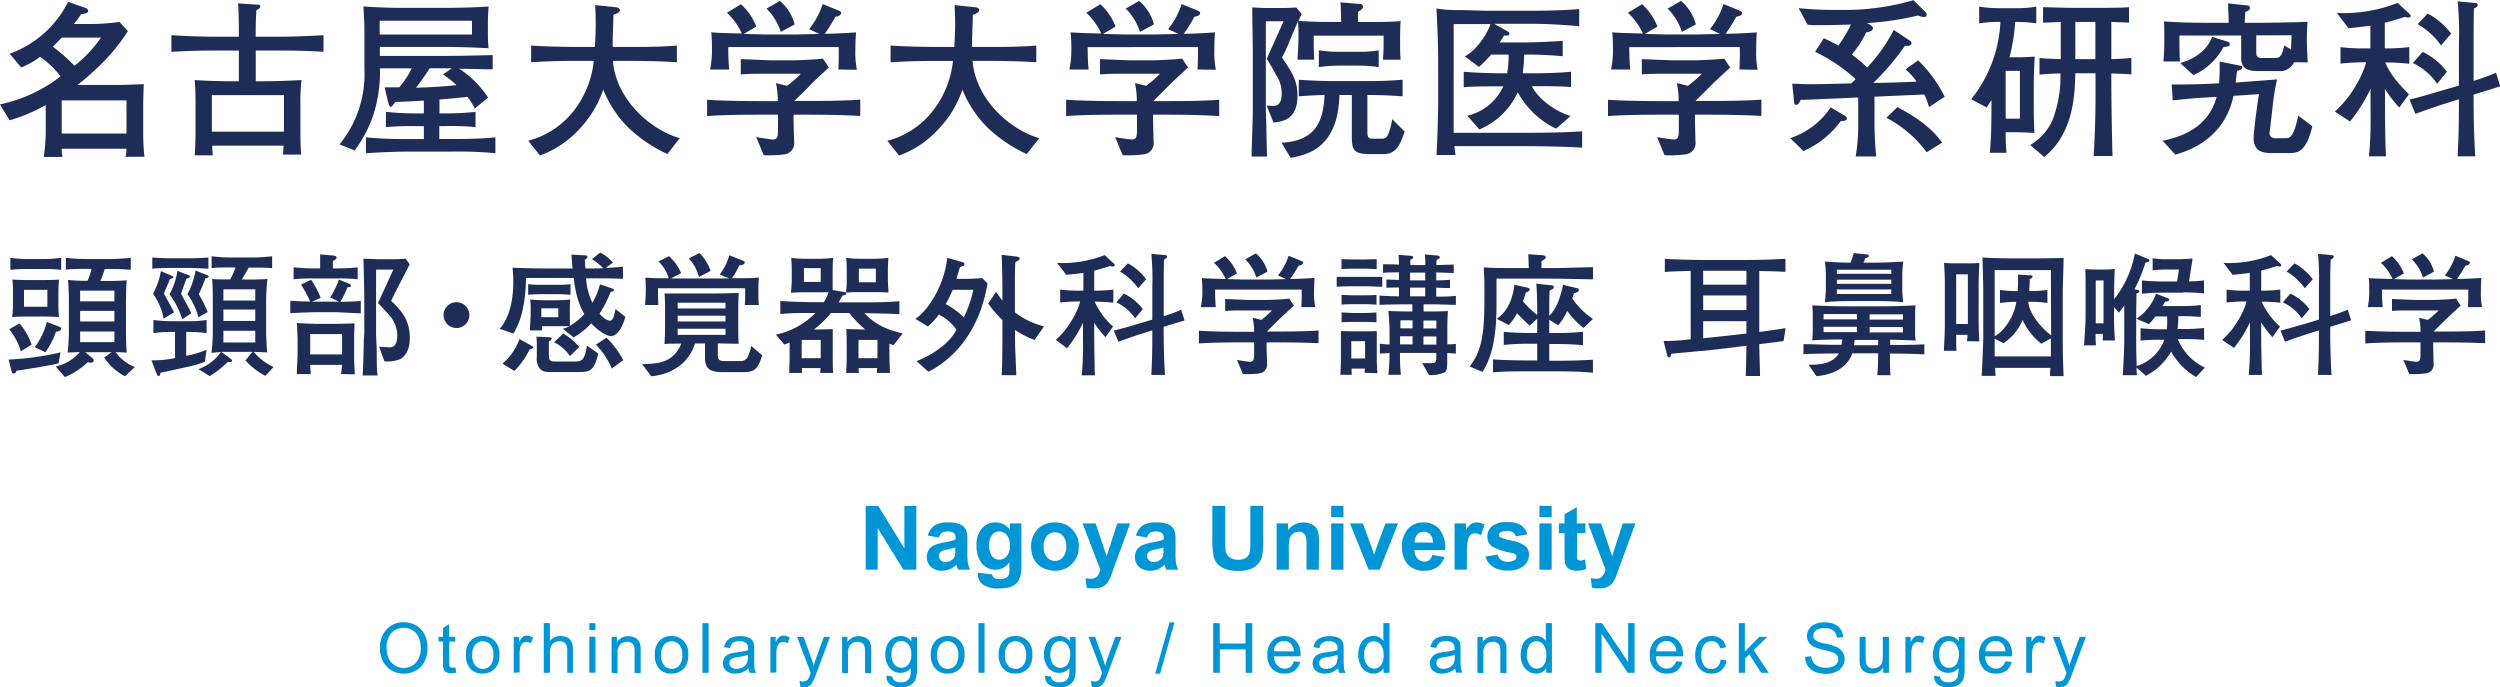<svg xmlns="http://www.w3.org/2000/svg" width="470.79" height="129.44" viewBox="0 0 470.79 129.44"><defs><style>.cls-1{fill:#1e2d58;}.cls-2{fill:#0096d6;}</style></defs><g id="レイヤー_2" data-name="レイヤー 2"><g id="レイヤー_1-2" data-name="レイヤー 1"><path class="cls-1" d="M12.2,69.42c-1.32.33-5.25,1-7.92,1.38,0,.1-.15.52-.55.52A.35.35,0,0,1,3.38,71l-.58-2.3a52.56,52.56,0,0,0,9.78-1.35ZM5.1,67.15A11.5,11.5,0,0,0,2.9,63l1.95-1.1a11.47,11.47,0,0,1,2.28,4Zm4.4-15.5H6.33a27.69,27.69,0,0,0-3.2.15V49.55a27.44,27.44,0,0,0,3.2.23H9.5a28.83,28.83,0,0,0,3.2-.23V51.8A28.45,28.45,0,0,0,9.5,51.65Zm2.68,4.5V58.5c0,.65.05,1.58.1,2.2-1.18-.08-2.35-.1-3-.1H6.38c-.78,0-1.95,0-2.93.1a13.44,13.44,0,0,0,.18-2.35V55.9c0-.47,0-1.45-.13-2.27,1,.07,2,.1,3.05.1H9.28c.1,0,1.47,0,3-.08C12.18,54.93,12.18,56,12.18,56.15Zm-2.08-.57H5.7v3.17h4.4Zm1.63,7.87a14.93,14.93,0,0,1-2,3.87l-2-.95A13.49,13.49,0,0,0,10,61.62l2.45.93a.4.4,0,0,1,.23.37C12.63,63.33,12.3,63.38,11.73,63.45Zm13,8.4a10.29,10.29,0,0,1-3.93-3.53l1.4-1-1.25,0h-3.7l1.2,1c.33.25.38.43.38.55,0,.3-.3.43-.55.43a5.86,5.86,0,0,1-.58-.1A14.07,14.07,0,0,1,13.4,72l-1.72-2A8.31,8.31,0,0,0,16.2,67.3c-.37,0-1.95.07-2.28.07a36.87,36.87,0,0,0,.23-4.47v-5c0-1.3-.05-3-.17-4.2a30.52,30.52,0,0,0,3.69.17,13.36,13.36,0,0,0,.75-2.25h-.7c-1.34,0-2.92,0-4.14.15V49.55c1.67.2,4,.23,4.14.23h3.7c1.83,0,3.45-.15,4.38-.23V51.8c-1.28-.1-2-.15-4.38-.15H20.9a20.6,20.6,0,0,1-.83,2.25h1.6c1.78,0,2.55-.07,3.38-.12-.05.77-.1,1.1-.1,1.47s-.05,2.4-.05,2.78v5.09c0,1.9.05,3.05.15,4.28-.88-.08-1.6-.08-2.1-.1a8,8,0,0,0,3.62,2.8Zm-2-16.12H16.27v2h6.45Zm0,3.8H16.27v2h6.45Zm0,3.89H16.27v2h6.45Z" transform="translate(-1.18 -0.99)"/><path class="cls-1" d="M39.75,69.12a22,22,0,0,1-3,.9c-.08,0-4.4,1-5.32,1.15-.1.38-.18.65-.38.65s-.3-.27-.35-.4l-1-2.57a20.38,20.38,0,0,0,4.44-.43V63.5h-.72a22.26,22.26,0,0,0-3.35.22V61.25a27,27,0,0,0,3.35.23h3.3a20.82,20.82,0,0,0,3.37-.23v2.47a26.1,26.1,0,0,0-3.37-.22h-.48V68a20.24,20.24,0,0,0,3.85-1.13ZM36.9,51.45H33.38c-.63,0-2.3,0-3.52.15V49.48c1.14.1,2.74.15,3.52.15H36.9c.75,0,2.35-.05,3.53-.15V51.6C39.35,51.53,37.6,51.45,36.9,51.45ZM32,61A12,12,0,0,0,30,56.3a14.1,14.1,0,0,0,1.48-4.25l2,.85c.2.08.33.13.33.28s-.08.2-.65.37c-.43,1.13-.52,1.35-1.12,2.7.29.55,1.67,3,1.92,3.55Zm3.5.12a15.78,15.78,0,0,0-2.4-4.72A12.43,12.43,0,0,0,34.58,52l2,.77c.2.08.35.18.35.33s-.3.3-.65.37c-.3.78-.73,2.08-1,2.85.2.4,1.15,2.1,1.33,2.45s.4.78.6,1.2Zm4.35-7.72c-.05.15-.08.28-.48,1.28-.17.47-.37.87-.75,1.72a26.93,26.93,0,0,1,1.68,3.35l-1.75,1a12.54,12.54,0,0,0-2.08-4.35A14,14,0,0,0,38,51.93l2.17.87c.1.05.3.13.3.3S40.05,53.38,39.88,53.4ZM51.15,71.77a13.2,13.2,0,0,1-3.75-2.92l1.33-1.6H44.58s-1.28,0-1.73,0l1.85,1.37c.08.08.18.15.18.28,0,.3-.33.27-.8.25a20.39,20.39,0,0,1-3.4,2.67L38.55,70.5a8.79,8.79,0,0,0,4.23-3.2c-.63,0-1.08.07-1.78.15a32.2,32.2,0,0,0,.25-4.4V57.93c0-1.33,0-3.1-.12-4.4a13.53,13.53,0,0,0,1.6.07l1.8,0a13.25,13.25,0,0,0,1-2.25h-.7c-1.22,0-2.67,0-3.8.12V49.25a30.59,30.59,0,0,0,3.8.23h3.8a32.92,32.92,0,0,0,3.8-.23V51.5c-1.17-.12-2.65-.12-3.8-.12H48a25.53,25.53,0,0,1-1.3,2.25c2.85,0,3.15,0,4.85-.1a36.9,36.9,0,0,0-.25,4.27v5.55c0,1.12.09,2.92.2,4-.4,0-2.18-.1-2.53-.1a10.27,10.27,0,0,0,3.73,2.85Zm-1.9-16.29h-6v2.1h6Zm0,3.8h-6v2.15h6Zm0,4h-6v2.2h6Z" transform="translate(-1.18 -0.99)"/><path class="cls-1" d="M64.47,59.78h-3.7c-.77,0-4.12.12-4.92.2V57.63c1.55.1,3.37.15,3.74.15a22.28,22.28,0,0,0-1.72-3.2l1.9-.9a16.78,16.78,0,0,1,1.8,3.4l-1.65.72.77,0H65L63.37,57A17.36,17.36,0,0,0,65,53.65l1.85.73c.3.12.42.3.42.42,0,.28-.5.28-.67.3a15.55,15.55,0,0,1-1.33,2.73c.75,0,3.18-.08,3.85-.18V60Zm0-6.35h-4a34.78,34.78,0,0,0-4,.15V51.33a38.77,38.77,0,0,0,4,.2h1c0-1.75,0-2.2,0-2.63l2.35.2c.15,0,.75.08.75.38s-.35.45-.7.65c0,.45,0,.95,0,1.4h.67a35.36,35.36,0,0,0,4-.2v2.25A35.39,35.39,0,0,0,64.44,53.43Zm.93,18c.1-.6.12-.85.2-1.73h-6c0,.28.08,1.48.11,1.73H57.07c0-.3.15-3.35.15-3.68v-3s-.1-2.57-.13-2.92c.68.05,3.35.15,3.85.15h3.48c.55,0,3-.07,3.52-.1,0,.4-.07,2.17-.07,2.53v4.24c0,.45.12,2.43.12,2.83Zm.2-7.53h-6v3.83h6Zm10.87,4.75a6.6,6.6,0,0,1-2.9.38l-1-2.75,2,.12c1.1,0,1.43-1,1.43-2.4a5.83,5.83,0,0,0-1.53-3.67c-.2-.25-1.7-1.85-2.1-2.27l2.88-6.3H72V63.67c0,.58.13,3.1.13,3.63,0,2.62,0,3.17.15,4.4h-2.8c.07-1,.2-5.65.22-6.6,0-.23.08-1.25.08-1.48V56.88c0-.88-.1-4.83-.15-7.18.3,0,2.2.1,2.55.1h2.67c.75,0,2,0,2.73-.1l.75,1.08c-2.8,5.4-3.1,6-3.48,6.87,1.93,1.85,3.5,3.6,3.5,7C78.39,67.52,76.87,68.47,76.44,68.67Z" transform="translate(-1.18 -0.99)"/><path class="cls-1" d="M89.57,60.33a2.43,2.43,0,1,1-2.43-2.43A2.43,2.43,0,0,1,89.57,60.33Z" transform="translate(-1.18 -0.99)"/><path class="cls-1" d="M116.24,64.27c-.85,0-2.45-1-3.72-2.39a13.06,13.06,0,0,1-3.33,2.64l-2-1.62a5.79,5.79,0,0,0,1.25-.48c-.62,0-2.3,0-2.9,0h-2.3l0,.79h-2.28c0-.34.15-2.55.15-2.82V59.5a14.11,14.11,0,0,0-.09-2.1c.62.05,1.87.13,2.39.13h2.5c1,0,1.85-.05,2.65-.13-.05.68-.07,1.1-.07,1.8v1.38c0,.5,0,1.3,0,1.77a11.64,11.64,0,0,0,2.73-2.22c-.75-1.3-1.53-2.9-2-6.8h-9A27.59,27.59,0,0,1,99.67,59a14.62,14.62,0,0,1-1.8,4.8l-2.6-.9c1.28-1.4,2.57-4.12,2.57-8.87,0-1.23-.09-2-.14-2.63,1.77.08,5.09.15,7,.15H109c-.13-1.47-.15-2-.2-2.62l2.52.15c.18,0,.48,0,.48.27s-.25.38-.48.55c0,.25.08,1.4.1,1.65.53,0,3,0,3.35-.07a12.64,12.64,0,0,0-2.12-1.7l1.57-1.23a8.12,8.12,0,0,1,2.38,1.88l-1.33,1c.58,0,1.45-.07,3.22-.2v2.28c-.92-.08-2.49-.1-6.47-.1h-.47A12.11,12.11,0,0,0,112.74,58a13.9,13.9,0,0,0,1.43-3.47l2.35.8c.12.05.25.15.25.27,0,.3-.4.33-.6.35a22.38,22.38,0,0,1-2.1,4.13c1.05,1.17,1.77,1.3,2,1.3.65,0,.87-1.43,1-2.2l1.88,1.47C118.54,62.15,117.59,64.27,116.24,64.27Zm-15.32,2.5a15.22,15.22,0,0,1-2.87,4.08L95.8,69.47A10.81,10.81,0,0,0,99,64.85l2.3,1.25c.1.05.28.17.28.32S101.27,66.75,100.92,66.77Zm5-10.39h-2.68c-.17,0-1.15,0-2.6.12v-2a18.72,18.72,0,0,0,2.6.12H106a19,19,0,0,0,2.62-.12v2C107.59,56.43,106.52,56.38,106,56.38Zm3.9,14.67h-4.65c-1.15,0-1.83,0-2.43-.75a3.15,3.15,0,0,1-.47-2.1V66.12a14.38,14.38,0,0,0-.08-1.74l2.43.12c.2,0,.45,0,.45.25s-.33.45-.53.52v2.6c0,1.08.28,1.2,1.38,1.2h3.52c1.45,0,1.83-.4,2.28-3l2.12,1.5C113,71.05,112.17,71.05,109.87,71.05Zm-3.5-12h-3.2v1.67h3.2Zm2.2,9a8,8,0,0,0-3-2.62l1.73-1.62a10.81,10.81,0,0,1,3,2.52Zm7.87,2.35a13.75,13.75,0,0,0-3-4.5l2-1.32a16.91,16.91,0,0,1,3.15,4.22Z" transform="translate(-1.18 -0.99)"/><path class="cls-1" d="M141.09,71.07h-3.85c-2.28,0-3.3-.6-3.3-2.7v-2.7h-1.88c-1.25,4-4.72,5.85-8.24,6.18l-1.7-2.28c2.45-.1,4.32-.17,5.89-1.65a5.58,5.58,0,0,0,1.45-2.22c-2.25,0-2.5,0-3.14.1,0-.4.1-1.63.1-2.92V59.65c0-.9,0-2.55-.1-3.4l4.77,0h4.75c.92,0,3.6-.07,4.47-.1-.07.65-.1,2.18-.1,2.85v3.48c0,1.09,0,2.17.08,3.24-.83,0-1,0-3.93-.07v2c0,.83,0,1.33,1.2,1.33h2.95a1.43,1.43,0,0,0,1.55-.93,7.89,7.89,0,0,0,.58-1.92l2.07,1.77C143.89,70.67,143.14,71.07,141.09,71.07ZM144,55.8c0,.88,0,1.75.08,2.63h-2.65c.1-1,.07-2.6.07-3.15H125.09c0,.5,0,2.7.08,3.15h-2.53a28.92,28.92,0,0,0,.15-2.93c0-.87-.05-1.65-.07-2.22,1.65.1,2,.1,4.39.12a7.06,7.06,0,0,0-1.94-3.17l2-1a8.92,8.92,0,0,1,2.27,3.2l-1.92,1h11l-1.8-.75a10.69,10.69,0,0,0,1.8-3.62l2.5,1c.3.12.4.17.4.37s-.27.53-1,.5A12.74,12.74,0,0,1,139,53.38c3.33,0,3.7,0,5.1-.13A25.41,25.41,0,0,0,144,55.8Zm-6.2,2.2h-9v1.08h9Zm0,2.45h-9v1.08h9Zm0,2.45h-9v1.15h9Zm-5-9.75a8.23,8.23,0,0,0-1.9-3.5l2-1A8.53,8.53,0,0,1,135,52Z" transform="translate(-1.18 -0.99)"/><path class="cls-1" d="M169.45,66l-.78-.3V67.6c0,1,.08,2.65.1,3.62h-2.45c0-.52,0-.57.05-.92h-3.5c0,.2,0,.72.08.92h-2.42c.07-1.65.09-2,.09-2.72V65.22c0-.07,0-1.4-.07-2.27,2.85.08,3,.08,3.57.08a19.11,19.11,0,0,1-3-3.1h-3.47a17.13,17.13,0,0,1-3.2,3.1c1.05,0,1.3,0,3.55-.06,0,.23,0,1.41,0,2.35v2.8c0,1.1,0,1.93.07,3.1h-2.42c0-.12.05-.75.05-.92h-3.5c0,.55,0,.62,0,.92H149.8c0-1,.08-2.15.08-3.17V65.47c-.15.08-.68.28-1,.4L147.28,64a14.36,14.36,0,0,0,7.45-4.07c-3.7,0-4.15,0-6.6.2V57.68c2,.12,4.32.22,7.47.22h.73a10.24,10.24,0,0,0,.9-1.87c-.58,0-1.1,0-1.5,0h-3.08c-.57,0-1.15,0-2.5.1,0-.7.13-1.25.13-2.37V51.88c0-.7-.05-1.63-.1-2.33a20.47,20.47,0,0,0,2.57.18h2.6a24.06,24.06,0,0,0,2.73-.18c-.1,1-.1,2-.1,2.33v2c0,.48,0,1,0,1.73l2.17.37c.33,0,.41.23.41.3,0,.23-.3.28-.7.35-.43.73-.55,1-.78,1.3H163c2.52,0,5.05,0,7.55-.22v2.45c-1.75-.1-2.25-.1-6.6-.2,2,2.1,4.05,3.07,7.22,3.82Zm-13.72-1h-3.58v3.45h3.58Zm0-13.52h-3.15v2.6h3.15ZM166.15,56H163c-.85,0-1.32,0-2.47.1,0-.6.1-1.15.1-1.92v-2.3c0-.65,0-1.48-.1-2.33a23.91,23.91,0,0,0,2.6.18h2.62a26.2,26.2,0,0,0,2.73-.18c-.05.83-.1,1.7-.1,2.33v1.65c0,.47.07,1.7.12,2.55C167.32,56,167,56,166.15,56Zm.27,9h-3.57v3.45h3.57Zm-.3-13.42h-3.2v2.57h3.2Z" transform="translate(-1.18 -0.99)"/><path class="cls-1" d="M176,71l-2.2-2c4.45-1.82,6.65-4.25,7.5-5.92A9.09,9.09,0,0,0,178,60.23a14.7,14.7,0,0,1-2.07,2.24l-2.37-1.42c2.85-2,5.49-6.77,6-11.5l2.8.78c.18.05.43.12.43.42s-.08.3-.83.53c0,0-.45,1.47-.67,2.22h2c.8,0,1.95-.07,2.85-.15l1,1C185.62,63.77,180.32,68.87,176,71Zm4.6-15.44a24.21,24.21,0,0,1-1.33,2.7,13.24,13.24,0,0,1,3.4,2.5,20.89,20.89,0,0,0,1.8-5.2ZM196,65a17.12,17.12,0,0,1-3.68-1.88c0,1.48,0,3.25.1,4.65,0,.43.15,3.88.15,3.88h-2.77c.15-1.5.15-7,.15-8.8v-1.6a20.88,20.88,0,0,1-2.68-3.1l1.5-2.22a15.7,15.7,0,0,0,1.18,1.65V56.45c0-1.6-.05-5.9-.15-7.47l2.77.32c.5.05.63.2.63.38s-.08.3-.8.67c-.08.75-.08,1.88-.1,3.25,0,.48,0,2.6,0,3V59.8a14.55,14.55,0,0,0,5.5,2.65Z" transform="translate(-1.18 -0.99)"/><path class="cls-1" d="M210.72,51.18a1.46,1.46,0,0,1-.48-.1c-1.12.37-2,.62-3,.87v3.78a31.16,31.16,0,0,0,3.6-.2V58a30,30,0,0,0-3.52-.2,14,14,0,0,0,3.47,4.69l-1.45,2a21.56,21.56,0,0,1-2.1-2.72v2.92c0,.78.05,4.1.08,4.78,0,.92,0,1.52.07,2.2h-2.5a61.38,61.38,0,0,0,.23-6.9v-3a24.09,24.09,0,0,1-3,4.8L200,65a15.2,15.2,0,0,0,3-3.67,13.69,13.69,0,0,0,1.6-3.57h-.4a31.26,31.26,0,0,0-3.37.2V55.53a28.47,28.47,0,0,0,3.37.2h1V52.38c-1.45.2-2.1.25-3.22.37l-1.73-2.27c.68.05.8.05,1.23.05a21.72,21.72,0,0,0,7.72-1.5l1.75,1.6c.12.12.17.2.17.3S211,51.18,210.72,51.18Zm9.6,11.35v.87c0,2.5.07,5.72.25,8.2H218c.13-3,.18-4,.18-7.88V63.2l-2.23.7c-1,.32-3.85,1.32-4.17,1.45l-.85-2.1c1.52-.37,3.05-.83,4.57-1.27l2.68-.8V55a49.83,49.83,0,0,0-.18-6.2l2.48.23c.2,0,.47,0,.47.3s-.32.42-.55.52c-.07,1.3-.07,3.78-.07,5.18v5.5a30.09,30.09,0,0,0,3.29-1.2l.63,2C223.57,61.55,220.84,62.35,220.32,62.53Zm-5.38-1.6a8.72,8.72,0,0,0-3.55-3l1.43-1.65a9.62,9.62,0,0,1,3.57,2.92Zm.58-5.65a10.76,10.76,0,0,0-3.43-3.15l1.48-1.55a10.45,10.45,0,0,1,3.45,3Z" transform="translate(-1.18 -0.99)"/><path class="cls-1" d="M242,65.47h-2.3v.88c0,.45.08,2.55.08,3.05a1.65,1.65,0,0,1-1.43,1.9,15.66,15.66,0,0,1-3.12.12l-1.1-2.65c.42.08,2.2.35,2.42.35.75,0,.8-.52.8-1.65v-2h-3c-.93,0-4.75,0-7.4.2v-2.4c3,.2,7.2.2,7.4.2h3a11.79,11.79,0,0,0-.28-2.64l1.65.4a20.69,20.69,0,0,0,2-1.78h-5.45c-1.12,0-2.25,0-3.37.1V57.3c.42,0,4,.18,4.67.18h2.8c1.13,0,3.55-.13,4.6-.25l.88,1.3c-.33.3-2,1.85-2.33,2.17l-1.05,1-1.72,1.72H242c1.1,0,5,0,7.48-.2v2.4C247.13,65.52,244.33,65.47,242,65.47Zm4.25-6.64c.05-1.5.08-1.68.05-3.3H230c0,.22,0,2,.14,3.3h-2.82a14.73,14.73,0,0,0,.28-3.33c0-1-.06-1.57-.1-2.15.7.1,3.57.15,4.49.18a9.37,9.37,0,0,0-2.2-3.05l2.08-1.25a8.43,8.43,0,0,1,2.25,3.25l-1.85,1.07,3.12.08h4.65l3.33-.08-1.53-.7a11,11,0,0,0,2-3.7l2.2.9c.2.08.53.23.53.38,0,.45-.58.55-.85.6a24,24,0,0,1-1.58,2.5c1.25,0,3.1-.1,4.6-.2-.05.55-.1,1.32-.1,2.57a12.56,12.56,0,0,0,.23,2.93Zm-8.47-5.58a8.26,8.26,0,0,0-2.1-3.42l2-1.13a6.73,6.73,0,0,1,2.18,3.45Z" transform="translate(-1.18 -0.99)"/><path class="cls-1" d="M258.65,54.9h-3c-.45,0-2.37.05-2.75.08V53.13l2.83,0h2.85l2.9,0V55C261,55,259.05,54.9,258.65,54.9Zm-.48,16.3c0-.23,0-.58.05-.8H255.7c0,.52,0,.57.05,1.17H253.6c.07-1.75.1-2.17.1-3.15V65.27c0-.6,0-.72,0-1.94l2.15.05h2.77c.48,0,.6,0,1.83-.05,0,.62,0,1.22,0,1.94v3c0,.85,0,1.33.13,3Zm.1-19.62H255.8c-.33,0-1.7.07-2,.07V49.8c.45,0,1.55.05,2,.05h2.45l2.18-.05v1.88C260.07,51.65,258.57,51.58,258.27,51.58Zm.1,6.7h-2.45c-.65,0-1.62,0-2.1.1V56.53c.38,0,1.55.07,2.13.07h2.3c.6,0,1.22,0,2.15-.07v1.85A19.56,19.56,0,0,0,258.37,58.28Zm.18,3.34h-2.63c-.47,0-1.67,0-2.1.08V59.83c.33,0,1.7.1,2,.1h2.57c.33,0,1.75-.08,2-.1V61.7C260.07,61.65,258.75,61.62,258.55,61.62Zm-.3,3.63h-2.6V68.5h2.6Zm15.47,2.22v1c0,1.8,0,2.3-.55,2.67a6.46,6.46,0,0,1-2.88.48L269,69.37c.42,0,.9,0,1.37,0,1,0,1.28,0,1.28-.92v-1h-6.83c0,1.72,0,2,.16,4.12h-2.35a36.31,36.31,0,0,0,.22-4.1s-1.22.08-1.82.1V65.72c.95.1,1.3.13,1.82.15V63c0-.88-.12-2.32-.22-3.45.57.05,3.07.1,3.52.1h1V58.3h-1.47c-1,0-3.72.05-4.72.1V56.65c.65.05,1.4.1,3.67.15V55.13c-.37,0-2,0-2.37.07V53.63c.62,0,1.72.07,2.37.07V52.28c-.8,0-2.27,0-3,.1V50.75c.45,0,2,0,3,.08,0-.18,0-.9-.08-1.85l2.2.17c.27,0,.55.05.55.3s-.38.4-.53.45c0,.2,0,.8,0,1h2.82c0-.42,0-1.35-.1-2l2.25.2c.15,0,.55,0,.55.33s-.28.37-.55.47a8.27,8.27,0,0,0-.08,1c.43,0,2.95-.07,3.28-.1v1.63c-.43-.05-2.2-.1-3.3-.13v1.48c1.57,0,2.05-.08,2.6-.1v1.55c-.5,0-1.4,0-2.6-.08v1.7c1.05,0,2.5,0,3.7-.15V58.4c-.78,0-3.38-.1-4.2-.1h-1.88v1.35h.95c.38,0,2.75,0,3.63-.1-.08,1.3-.1,2.28-.1,3.28v3c.35,0,1.3,0,1.6-.1v1.85C274.69,67.52,274.62,67.52,273.72,67.47Zm-6.53-3.15h-2.35v1.53h2.35Zm0-3H264.9v1.5h2.29Zm2.38-9h-2.85v1.48h2.85Zm0,2.83h-2.85V56.8h2.85Zm2.1,6.2h-2.43v1.5h2.43Zm0,3h-2.43v1.53h2.43Z" transform="translate(-1.18 -0.99)"/><path class="cls-1" d="M291.61,53.45H283v4.38c0,5.55-.48,9.72-2.63,13.19l-2.42-1c2.77-3.6,2.77-7.74,2.77-14.67,0-2.05-.1-3.35-.12-4,2.07.12,2.5.12,6.4.12h2.07c-.05-1.82-.05-1.87-.1-2.6l2.67.18c.33,0,.63.15.63.4s-.4.52-.8.7c0,.92,0,1,0,1.32h3l6.7-.17V53.6C298.76,53.55,293.76,53.45,291.61,53.45Zm3.2,17.47h-6.2c-2.07,0-4.17,0-6.27.2V68.67c2.12.15,5.27.2,6.27.2h2.05V65.72h-1.3a45.69,45.69,0,0,0-5,.23V63.47c1.67.18,4.17.23,5,.23h1.3V61l-1.4,1.32c-.35-.32-1.55-1.4-2.4-2.35a9.75,9.75,0,0,1-1.55,2.22l-2.25-1.14c.95-.75,2.83-2.25,3.3-6.43l2.3.5c.48.1.6.23.6.4s-.27.4-.75.58a12.89,12.89,0,0,1-.55,1.6,17.08,17.08,0,0,0,2.7,2.6c0-1,0-4-.17-5.88l2.74.28c.28,0,.55.07.55.37a.4.4,0,0,1-.22.35c-.38.2-.4.23-.57.33-.06,1.6-.06,3.17-.06,4.75,1.18-1.3,1.93-2.7,2.6-5.88l2.58.63c.2,0,.4.15.4.37,0,.38-.7.53-.93.58a8.61,8.61,0,0,1-.32,1,14.27,14.27,0,0,0,3.9,3.85l-1.78,1.7a16.49,16.49,0,0,1-3.07-3.2,11.41,11.41,0,0,1-1.7,2.7l-1.68-1.05V63.7h1.35a47,47,0,0,0,5-.23V66c-2.2-.23-4.88-.23-5-.23h-1.35v3.15h1.88c2.12,0,4.22-.05,6.35-.2v2.45C298.38,70.92,295,70.92,294.81,70.92Z" transform="translate(-1.18 -0.99)"/><path class="cls-1" d="M337.06,65.2c-.55.1-3.75.5-4.58.6,0,1.12.1,4,.15,6h-2.7c.08-2.45.08-2.77.13-5.7-5.52.68-7.47.93-8.82,1l-5.33.5c-.12.5-.17.68-.4.68a.45.45,0,0,1-.37-.35l-.68-2.73c1,0,2.48,0,5.1-.32V52c-3.1.1-3.42.1-4.87.2V49.73c2.72.17,6.3.22,7.52.22h7.37c1,0,3.83,0,7.83-.22v2.45c-1.63-.08-2-.1-4.93-.15V63.5c1.83-.23,3.45-.47,4.95-.72Zm-7-13.22h-8.14V54.6h8.14Zm0,4.65h-8.14v2.75h8.14Zm0,4.85h-8.14V64.7c3.89-.43,4.35-.45,8.14-.9Z" transform="translate(-1.18 -0.99)"/><path class="cls-1" d="M357.09,67.57v1.08c0,.95,0,2.07.12,3h-2.52a32.17,32.17,0,0,0,.17-3.45v-.67H350c-1.33,3.72-5.43,4.15-6.75,4.3l-1.48-2.15c2,0,4.48-.13,5.68-2.13-2.23,0-4.43.05-6.65.13V65.8c1.87,0,2.35.07,5.17.12.33,0,1.73,0,2,0,.05-.28.08-.48.13-1-.4,0-3.4,0-5.65.17.07-.67.1-1.52.1-2.22V60.73c0-.6,0-1.65-.1-2.23,2.75.13,5.25.18,6.5.18h6.47c2.17,0,4.32-.08,6.5-.18a17.64,17.64,0,0,0-.1,2.23V62.9a16.28,16.28,0,0,0,.1,2.22c-2.05-.1-4.5-.15-4.8-.17v1c2.52,0,4.22,0,6.45-.12v1.9C362.19,67.65,359.74,67.57,357.09,67.57Zm-6.22-7.44h-6.28v1h6.28Zm0,2.4h-6.28v1h6.28Zm3.8-4.85h-4.9c-1.65,0-3.3.07-4.93.2.1-.85.18-1.93.18-2.55V52.8a20.91,20.91,0,0,0-.18-2.55c2.58.18,4.15.2,4.8.2a9.55,9.55,0,0,0,.62-1.8l2.5.25c.13,0,.35.08.35.28s-.4.37-.69.45a4,4,0,0,1-.33.82h2.58c.89,0,2.44-.05,4.92-.2a21.17,21.17,0,0,0-.18,2.55v2.53a18.65,18.65,0,0,0,.18,2.55C358.16,57.75,355.86,57.68,354.67,57.68Zm2.67-5.9H347.09v.77h10.25Zm0,1.87H347.09v.78h10.25Zm0,1.85H347.09v.85h10.25ZM354.86,65h-4.44a9.22,9.22,0,0,1-.1,1h4.54Zm4.68-4.82h-6.28v1h6.28Zm0,2.4h-6.28v1h6.28Z" transform="translate(-1.18 -0.99)"/><path class="cls-1" d="M371.61,65.25c0-.2.08-1,.1-1.2h-2.15c0,1.32,0,1.72.05,3h-2.37c.12-2.38.18-3.35.18-5.18V54.75c0-2.35-.08-2.6-.13-4.27a18.4,18.4,0,0,0,2.32.1h2.3c.13,0,1.55,0,2-.08,0,.48-.12,3-.12,4.13V61c0,1,0,1.74.12,4.27Zm.15-12.6h-2.2V62h2.2ZM389.63,56v8.17c0,2.78,0,3.38.15,7.65h-2.54c0-.77,0-.85.07-1.55h-10.4c0,.68,0,.75.08,1.5h-2.63c.08-1,.3-6.32.3-7.32V56c0-1.32-.1-5.42-.15-6.52,1.33.12,5.1.17,5.25.17H385c.75,0,4.09-.07,4.79-.07C389.81,50,389.63,55.1,389.63,56Zm-2.24-4.15H376.81V64.32a5.87,5.87,0,0,0,1.2-.9,10.19,10.19,0,0,0,2.88-5.59,23.17,23.17,0,0,0-3.08.22V55.58a17.31,17.31,0,0,0,2.95.22h.38c0-.25.07-.92.07-1.62,0-.4,0-.73,0-1.48l2.3.13c.12,0,.43,0,.43.25s-.25.32-.53.47c0,.75-.05,1.5-.1,2.25h.43a22.5,22.5,0,0,0,3-.22v2.47a19.89,19.89,0,0,0-3-.22h-.58c-.07.47.5,3.32,4.28,6.32Zm0,12.87-1.81,1a12.06,12.06,0,0,1-3.52-4.49,9.39,9.39,0,0,1-3.6,4.39l-1.65-.85V68.1h10.58Z" transform="translate(-1.18 -0.99)"/><path class="cls-1" d="M414.73,72a13,13,0,0,1-4.7-4.8,11.4,11.4,0,0,1-4.74,4.55l-1.75-1.53c0,.33,0,1.18.07,1.43h-2.67c.12-2.18.27-4.9.27-6.58V58.5c-.32.48-.55.75-1,1.38l-.93-1.08v1.7c0,1.4,0,1.92.18,4.6h-2.3c0-.2.05-1,.05-1.22h-1.4c0,1.07,0,1.17.07,2.14h-2.25c.25-3.57.3-4.17.3-6.22V55.48c0-1.13,0-1.9-.05-3.83.6.08,1.75.1,2,.1h1.7a17.24,17.24,0,0,0,1.85-.12c-.05.52-.12,3.12-.12,3.7v2a19.66,19.66,0,0,0,3.9-8.6l2.42,1q.3.1.3.3c0,.27-.25.32-.73.4a29,29,0,0,1-2.07,5.05l.55.1c.1,0,.35.07.35.27s-.18.28-.52.43c0,1.1-.05,2.72-.05,3.82v5c0,1.15,0,2.63.1,4.83a8.21,8.21,0,0,0,5.2-4.95h-.48a35,35,0,0,0-4,.15V62.8a38.76,38.76,0,0,0,4,.2h.95a16.93,16.93,0,0,0,.05-2.42h-2.2a17.82,17.82,0,0,1-1.2,1.45l-2.37-1a9.78,9.78,0,0,0,3.69-4.73l2.2.85c.18.08.28.15.28.28,0,.3-.48.35-.78.35a7.67,7.67,0,0,1-.5.85H411c1.55,0,3.1,0,4.63-.2v2.25a36.91,36.91,0,0,0-3.73-.15h-.5a23.1,23.1,0,0,1-.15,2.42h1a36,36,0,0,0,4-.2v2.25a36,36,0,0,0-4-.15h-.95a10.16,10.16,0,0,0,5.1,5.37Zm-17.42-18.2h-1.47v8.08h1.47Zm15,2.3h-3.88s-2.17,0-3.89.2V53.8c1.35.15,3.29.2,3.89.2h2.73c.12-.75.3-1.9.35-2.25h-2.23a21.25,21.25,0,0,0-2.72.15V49.6a11.1,11.1,0,0,0,2.4.2h2.55c.8,0,1.77-.07,2.57-.12-.17,1.2-.5,3.1-.67,4.3a24.87,24.87,0,0,0,2.82-.18v2.45A38.78,38.78,0,0,0,412.31,56.05Z" transform="translate(-1.18 -0.99)"/><path class="cls-1" d="M430.42,51.18a1.46,1.46,0,0,1-.47-.1c-1.12.37-1.95.62-2.95.87v3.78a31.16,31.16,0,0,0,3.6-.2V58a30,30,0,0,0-3.52-.2,14,14,0,0,0,3.47,4.69l-1.45,2A21.56,21.56,0,0,1,427,61.7v2.92c0,.78.05,4.1.08,4.78,0,.92.05,1.52.07,2.2h-2.5a61.38,61.38,0,0,0,.23-6.9v-3a23.55,23.55,0,0,1-3,4.8L419.65,65a14.93,14.93,0,0,0,3-3.67,14,14,0,0,0,1.6-3.57h-.4a31,31,0,0,0-3.37.2V55.53a28.36,28.36,0,0,0,3.37.2h1V52.38c-1.45.2-2.1.25-3.23.37l-1.72-2.27c.67.05.8.05,1.22.05a21.73,21.73,0,0,0,7.73-1.5l1.75,1.6c.12.12.17.2.17.3S430.75,51.18,430.42,51.18ZM440,62.53v.87c0,2.5.08,5.72.25,8.2H437.7c.12-3,.17-4,.17-7.88V63.2l-2.22.7c-1,.32-3.85,1.32-4.17,1.45l-.85-2.1c1.52-.37,3-.83,4.57-1.27l2.67-.8V55a50.8,50.8,0,0,0-.17-6.2l2.47.23c.2,0,.48,0,.48.3s-.33.42-.55.52C440,51.15,440,53.63,440,55v5.5a30.77,30.77,0,0,0,3.3-1.2l.63,2C443.27,61.55,440.55,62.35,440,62.53Zm-5.37-1.6a8.72,8.72,0,0,0-3.55-3l1.42-1.65a9.64,9.64,0,0,1,3.58,2.92Zm.57-5.65a10.73,10.73,0,0,0-3.42-3.15l1.47-1.55a10.23,10.23,0,0,1,3.45,3Z" transform="translate(-1.18 -0.99)"/><path class="cls-1" d="M461.69,65.47h-2.3v.88c0,.45.07,2.55.07,3.05A1.65,1.65,0,0,1,458,71.3a15.66,15.66,0,0,1-3.12.12l-1.1-2.65c.42.08,2.19.35,2.42.35.75,0,.8-.52.8-1.65v-2h-3c-.93,0-4.75,0-7.4.2v-2.4c2.95.2,7.2.2,7.4.2h3a11.78,11.78,0,0,0-.27-2.64l1.65.4a20.69,20.69,0,0,0,2.05-1.78H455c-1.12,0-2.25,0-3.37.1V57.3c.42,0,4,.18,4.67.18h2.8c1.12,0,3.55-.13,4.6-.25l.87,1.3c-.32.3-2,1.85-2.32,2.17l-1.05,1-1.73,1.72h2.23c1.1,0,5,0,7.47-.2v2.4C466.84,65.52,464,65.47,461.69,65.47Zm4.25-6.64c.05-1.5.07-1.68.05-3.3H449.74c0,.22,0,2,.15,3.3h-2.82a15,15,0,0,0,.27-3.33c0-1,0-1.57-.1-2.15.7.1,3.58.15,4.5.18a9.37,9.37,0,0,0-2.2-3.05l2.08-1.25a8.43,8.43,0,0,1,2.25,3.25L452,53.55l3.12.08h4.65l3.32-.08-1.52-.7a11.21,11.21,0,0,0,2-3.7l2.2.9c.2.08.52.23.52.38,0,.45-.57.55-.85.6a26.2,26.2,0,0,1-1.57,2.5c1.25,0,3.1-.1,4.6-.2-.05.55-.1,1.32-.1,2.57a13.4,13.4,0,0,0,.22,2.93Zm-8.47-5.58a8.26,8.26,0,0,0-2.1-3.42l2-1.13a6.63,6.63,0,0,1,2.17,3.45Z" transform="translate(-1.18 -0.99)"/><path class="cls-1" d="M24.83,30.53A8.32,8.32,0,0,0,25,29H12.8a11.43,11.43,0,0,0,.13,1.54H9.41a31.76,31.76,0,0,0,.38-4.9V20.77A32.09,32.09,0,0,1,3,23.65l-1.83-3a28.16,28.16,0,0,0,11.43-5.28,17.92,17.92,0,0,0-3.87-3.68,15.65,15.65,0,0,1-3.56,2L3,11.11A19.77,19.77,0,0,0,14,1.35l3.14,1.08c.19.07.64.23.64.61s-.42.51-1.34.64A21.51,21.51,0,0,1,15.1,5.51H18a39.39,39.39,0,0,0,5.67-.39l1.6,1.73a36.15,36.15,0,0,1-6.53,7.61,32.24,32.24,0,0,1-3,2.53h7.26c1.6,0,3.65-.09,5.25-.16-.06,1.73-.1,3.23-.1,3.84v5a40.27,40.27,0,0,0,.23,4.83Zm-12-22.46c-1,1-1.28,1.31-1.69,1.72a31.54,31.54,0,0,1,4.06,3.59,24,24,0,0,0,5-5.31ZM25,19.9H12.8v6.24H25Z" transform="translate(-1.18 -0.99)"/><path class="cls-1" d="M52.41,10.5H49.34v5.79h1.31c2.31,0,5-.1,7.3-.22a38.46,38.46,0,0,0-.2,4.54v4.45c0,1.47,0,2.56.13,5.05H54.49c0-.67.07-1,.1-1.69H41.15c0,.32.06,1.24.09,1.82H37.85C38,28,38,26,38,25.76V21.18c0-1.5,0-3.64-.16-5.11,3,.19,5.67.22,6.56.22h1.76V10.5h-3c-4.61,0-6.79.09-9.7.25V7.62c2.3.13,4.77.29,9.7.29h3V7.14c0-2.85-.06-4.13-.16-5.51l3.65.23c.22,0,.54,0,.54.32s-.25.48-.73.73c-.13,2.56-.13,2.82-.13,4.16v.84h3.07c3.87,0,6.15-.1,9.7-.29v3.13C60,10.62,57.75,10.5,52.41,10.5Zm2.24,8.41H41.08v6.88H54.65Z" transform="translate(-1.18 -0.99)"/><path class="cls-1" d="M86.18,29.54H77.93c-2,0-6,.16-7.84.32v-3c2.59.25,5.21.32,7.84.32H81V24.74H79.46a53.4,53.4,0,0,0-5.6.19V22.05a50.54,50.54,0,0,0,5.6.29H81v-2.4c-3.3.19-3.65.19-5.38.25-.6.8-.67.9-.86.9s-.35-.32-.42-.55l-.73-3.1c.93,0,1.85,0,2.75,0a17,17,0,0,0,2.37-3.58h-6a26.71,26.71,0,0,1-1.18,8.57,23.35,23.35,0,0,1-3.59,6.88l-2.84-1.12A21,21,0,0,0,69.8,13.79V6.69c0-1.76-.13-3.65-.19-4.48,2.49.16,5,.26,7.49.26h7.71c.51,0,4.93,0,8.38-.26,0,.45-.13,1.38-.13,2.91V7.59a23.07,23.07,0,0,0,.13,2.49c-2.59-.16-5.89-.25-8.48-.25h-12v1.69h12.1c2.27,0,6.88-.09,9.15-.16v2.69c-.9,0-5.35-.1-6.34-.13a18.31,18.31,0,0,1,5.47,5.44l-2.49,2.05a13.28,13.28,0,0,0-1.38-2.18c-1,.1-3.71.42-5.28.48v2.63H85.1a47.84,47.84,0,0,0,5.63-.29v2.88a44.67,44.67,0,0,0-5.63-.19H83.91v2.43h2.4c1,0,5.54,0,8.16-.32v3A70.86,70.86,0,0,0,86.18,29.54ZM90.06,4.9H72.68V7.49H90.06ZM84.62,15l1.63-1.15H82.09a41.89,41.89,0,0,1-2.56,3.65c1.6,0,5.85-.26,7.61-.48A19.7,19.7,0,0,0,84.62,15Z" transform="translate(-1.18 -0.99)"/><path class="cls-1" d="M126.87,30a26.88,26.88,0,0,1-7.39-5,21.44,21.44,0,0,1-4.7-7.13A20.46,20.46,0,0,1,110,25.6a18.57,18.57,0,0,1-7.14,4.67l-2.2-2.78a16,16,0,0,0,9-6.21A18.29,18.29,0,0,0,113,12.45H110.2c-3,0-6,.06-9,.26V9.57c3.1.22,7.62.26,9,.26h3c.1-1.54.16-2.88.16-4.32,0-1.6-.06-2.76-.1-3.56l3.72.39c.35,0,.92.13.92.57s-.76.71-1.21.87c0,.67,0,1.05-.13,4.48,0,.83,0,1.18,0,1.57h3c3,0,6,0,9.09-.26v3.14c-3.9-.26-8.77-.26-9.09-.26H116.6c.61,7.42,7.23,13.05,12.58,14.56Z" transform="translate(-1.18 -0.99)"/><path class="cls-1" d="M153.62,22.59h-3v1.12c0,.58.1,3.27.1,3.91A2.11,2.11,0,0,1,149,30.05a20.57,20.57,0,0,1-4,.16l-1.41-3.39c.54.09,2.81.44,3.1.44,1,0,1-.67,1-2.11V22.59h-3.88c-1.18,0-6.08,0-9.47.26V19.78c3.78.25,9.22.25,9.47.25h3.84a15.08,15.08,0,0,0-.35-3.39l2.11.51A24.59,24.59,0,0,0,152,14.88h-7c-1.44,0-2.88,0-4.32.13V12.13c.55,0,5.09.22,6,.22h3.58c1.44,0,4.54-.16,5.89-.32l1.12,1.67c-.42.38-2.56,2.37-3,2.78L153,17.83,150.77,20h2.85c1.41,0,6.4,0,9.56-.25v3.07C160.21,22.66,156.63,22.59,153.62,22.59Zm5.44-8.51c.06-1.92.09-2.14.06-4.22h-20.8c0,.29,0,2.53.19,4.22H134.9a18.81,18.81,0,0,0,.35-4.25,26.15,26.15,0,0,0-.13-2.76c.9.13,4.58.2,5.76.23a12.27,12.27,0,0,0-2.81-3.91l2.65-1.6A10.8,10.8,0,0,1,143.6,6l-2.36,1.38c.44,0,3.77.1,4,.1h6l4.25-.1-1.95-.9a14.12,14.12,0,0,0,2.56-4.73l2.82,1.15c.25.1.67.29.67.48,0,.58-.74.7-1.09.77a31.14,31.14,0,0,1-2,3.2c1.6,0,4-.13,5.89-.26-.06.71-.13,1.7-.13,3.3a16.37,16.37,0,0,0,.29,3.74ZM148.21,7a10.49,10.49,0,0,0-2.69-4.39l2.53-1.44a8.44,8.44,0,0,1,2.78,4.42Z" transform="translate(-1.18 -0.99)"/><path class="cls-1" d="M194.52,30a26.88,26.88,0,0,1-7.39-5,21.31,21.31,0,0,1-4.71-7.13,20.2,20.2,0,0,1-4.8,7.74,18.54,18.54,0,0,1-7.13,4.67l-2.21-2.78a15.92,15.92,0,0,0,9-6.21,18.29,18.29,0,0,0,3.36-8.83h-2.75c-3,0-6,.06-9,.26V9.57c3.1.22,7.61.26,9,.26h3c.09-1.54.16-2.88.16-4.32,0-1.6-.07-2.76-.1-3.56l3.71.39c.35,0,.93.13.93.57s-.77.71-1.22.87c0,.67,0,1.05-.13,4.48,0,.83,0,1.18,0,1.57h3c3,0,6.05,0,9.09-.26v3.14c-3.91-.26-8.77-.26-9.09-.26h-2.91c.61,7.42,7.23,13.05,12.57,14.56Z" transform="translate(-1.18 -0.99)"/><path class="cls-1" d="M221.26,22.59h-2.94v1.12c0,.58.1,3.27.1,3.91a2.11,2.11,0,0,1-1.83,2.43,20.53,20.53,0,0,1-4,.16l-1.41-3.39c.55.09,2.82.44,3.11.44,1,0,1-.67,1-2.11V22.59h-3.87c-1.19,0-6.08,0-9.47.26V19.78c3.77.25,9.21.25,9.47.25h3.84a15.68,15.68,0,0,0-.35-3.39l2.11.51a24.71,24.71,0,0,0,2.62-2.27h-7c-1.44,0-2.88,0-4.32.13V12.13c.54,0,5.09.22,6,.22h3.58c1.44,0,4.55-.16,5.89-.32l1.12,1.67c-.41.38-2.56,2.37-3,2.78l-1.35,1.35-2.2,2.2h2.84c1.41,0,6.4,0,9.57-.25v3.07C227.85,22.66,224.27,22.59,221.26,22.59Zm5.44-8.51c.07-1.92.1-2.14.07-4.22H206c0,.29,0,2.53.19,4.22h-3.62a18.54,18.54,0,0,0,.36-4.25c0-1.28-.07-2-.13-2.76.89.13,4.57.2,5.76.23a12.15,12.15,0,0,0-2.82-3.91l2.66-1.6A10.8,10.8,0,0,1,211.25,6l-2.37,1.38c.45,0,3.78.1,4,.1h6l4.26-.1-2-.9a14,14,0,0,0,2.56-4.73l2.82,1.15c.26.1.67.29.67.48,0,.58-.73.7-1.09.77a29.73,29.73,0,0,1-2,3.2c1.6,0,4-.13,5.89-.26-.07.71-.13,1.7-.13,3.3a16.37,16.37,0,0,0,.29,3.74ZM215.85,7a10.55,10.55,0,0,0-2.68-4.39l2.52-1.44a8.47,8.47,0,0,1,2.79,4.42Z" transform="translate(-1.18 -0.99)"/><path class="cls-1" d="M261.61,12.23c.13-1.57.13-2.72.13-4.52H248.58c0,2.4,0,3.24.1,4.52h-3.17c.07-1,.19-2.4.19-4.48,0-.84,0-1.86-.09-2.79-1.51,3.59-1.73,4.16-2.21,5.25a14,14,0,0,1-.8,1.6c2.05,3.07,2.91,4.38,2.91,7.26,0,4.19-2.46,4.8-4.51,5l-1.28-3.2,1.06.06c.64,0,1.76,0,1.76-2.34a6.27,6.27,0,0,0-1.06-3.51c-.93-1.7-1.12-2-1.76-3L242.89,5h-3.33v16.9c0,.32.1,2.53.1,2.81,0,1,.09,4.87.13,5.76h-2.92c0-.89.23-7.42.23-8.28v-11C237.1,9,237,4.55,237,2.4c.38,0,2.21.1,2.59.1h3.33c.29,0,1.92-.07,2.37-.1l1,1.19c-.07.12-.36.89-.58,1.34,1,.06,3.55.19,4.54.19h3.49c-.06-2.46-.06-2.72-.13-3.68l3.56.29c.35,0,.67.1.67.51s-.19.51-.93,1c0,.29,0,1.64,0,1.89h3.81c.06,0,2.27,0,4.22-.16-.06.8-.1,1.92-.1,3.59s0,2.59.1,3.68ZM261.86,30h-2.68c-3,0-3.43-.67-3.43-3.32V18.88h-2.33c-.16,4.16-1,6.11-2,7.71-1.7,2.5-3.9,3.55-7.2,4.13l-1.7-2.85c6.88-.38,7.84-4.57,8.1-9-1.85.07-3.33.13-4.86.26V16c2.24.19,5.5.26,6.52.26h6.44c2.2,0,4.41-.07,6.59-.26v3.14c-2.05-.19-4.55-.26-6.63-.26V25.7c0,1.05.1,1.4.93,1.4h1.89c.64,0,.93-.35,1.25-1.21a12.51,12.51,0,0,0,.6-2.47l2.34,2.34C264.94,28.06,264.14,30,261.86,30ZM257,13.35h-3.71a27.5,27.5,0,0,0-3.75.28V10.47a27.64,27.64,0,0,0,3.75.28H257a22,22,0,0,0,3.81-.28v3.16A26.07,26.07,0,0,0,257,13.35Z" transform="translate(-1.18 -0.99)"/><path class="cls-1" d="M287.17,28.51H275.08c0,.35.06.64.19,1.67h-3.58c.19-2.37.32-8.93.32-9.7V12.29c0-3.55-.26-8.54-.32-9.7a23.17,23.17,0,0,0,4.25.29c.8,0,4.29.13,5,.13h8.36c.92,0,6,0,9.27-.32V5.92c-2.36-.19-5.5-.45-9.24-.45h-6.79L285,6.85c.26.13.42.26.42.45,0,.45-.55.41-1,.38-.45.71-.58.93-.83,1.31h4.22c2.24,0,6.47-.19,7.65-.32v2.91a72.33,72.33,0,0,0-7.26-.31,29.31,29.31,0,0,1-.26,3.52h2.34s3.84,0,6.75-.29v2.88c-2.08-.16-4.67-.16-6.75-.16h-.64c1.34,2.56,4.48,4.73,7.29,5.63l-2.72,2.37A16.25,16.25,0,0,1,287,18.37a13.88,13.88,0,0,1-7.23,7l-2.27-2.59a9.89,9.89,0,0,0,6.78-5.53h-.7c-2.18,0-4.74,0-6.76.16V14.5c2.72.25,6.5.29,6.76.29H285a20.38,20.38,0,0,0,.29-3.52H282a28,28,0,0,1-2.3,2.33l-2.69-2c2.05-1,4.16-4,4.86-6.08h-6.94V26h12.32c6.88,0,9.88-.13,11.87-.29V28.8C295.78,28.58,290.6,28.51,287.17,28.51Z" transform="translate(-1.18 -0.99)"/><path class="cls-1" d="M323.31,22.59h-2.94v1.12c0,.58.09,3.27.09,3.91a2.11,2.11,0,0,1-1.82,2.43,20.53,20.53,0,0,1-4,.16l-1.41-3.39c.55.09,2.82.44,3.1.44,1,0,1-.67,1-2.11V22.59h-3.87c-1.19,0-6.08,0-9.47.26V19.78c3.77.25,9.21.25,9.47.25h3.84a15.68,15.68,0,0,0-.35-3.39l2.11.51a25.77,25.77,0,0,0,2.62-2.27h-7c-1.44,0-2.88,0-4.32.13V12.13c.54,0,5.08.22,6,.22H320c1.44,0,4.55-.16,5.89-.32L327,13.7c-.41.38-2.56,2.37-3,2.78l-1.34,1.35L320.46,20h2.85c1.41,0,6.4,0,9.57-.25v3.07C329.9,22.66,326.32,22.59,323.31,22.59Zm5.44-8.51c.06-1.92.1-2.14.06-4.22H308c0,.29,0,2.53.19,4.22h-3.62a18.81,18.81,0,0,0,.35-4.25c0-1.28-.06-2-.12-2.76.89.13,4.57.2,5.76.23a12.46,12.46,0,0,0-2.82-3.91l2.66-1.6A10.8,10.8,0,0,1,313.3,6l-2.37,1.38c.45,0,3.77.1,4,.1h5.95l4.25-.1-1.95-.9a14.12,14.12,0,0,0,2.56-4.73l2.82,1.15c.25.1.67.29.67.48,0,.58-.74.7-1.09.77a29.73,29.73,0,0,1-2,3.2c1.6,0,4-.13,5.88-.26-.06.71-.12,1.7-.12,3.3a16.58,16.58,0,0,0,.28,3.74ZM317.9,7a10.55,10.55,0,0,0-2.68-4.39l2.52-1.44a8.47,8.47,0,0,1,2.79,4.42Z" transform="translate(-1.18 -0.99)"/><path class="cls-1" d="M347.81,23.81a17.43,17.43,0,0,1-7,5.63L338.31,27a14.59,14.59,0,0,0,7.62-5.8l2.59,1.54c.25.16.45.26.45.58S348.58,23.78,347.81,23.81Zm16.64-2.66a15.55,15.55,0,0,0-.89-2.36c-3.94.16-4.48.19-9.38.41v5.12c0,2.05.13,4.1.32,6.14h-3.87a34.4,34.4,0,0,0,.48-6.11v-5c-8.61.38-10.11.45-10.82.45-.32.6-.51.93-.89.93s-.35-.36-.39-.74l-.32-3.23c.9,0,1.83.09,3.2.09s2.08,0,7.91-.16c.54-.51.64-.6.83-.8A31.47,31.47,0,0,0,343,10.75l1.63-2.56a26.34,26.34,0,0,1,2.72,1.41,24.48,24.48,0,0,0,2.4-4c-2,.1-4.76.13-6.75.13a13.82,13.82,0,0,1-1.44-.1l-1.66-3.1a66.89,66.89,0,0,0,7.61.32,45.84,45.84,0,0,0,14-1.83l2.17,2.15c.29.29.32.41.32.54,0,.35-.19.48-.54.48a2.51,2.51,0,0,1-1.06-.29,55.55,55.55,0,0,1-9.63,1.44l.48.26c.38.19.64.48.64.7,0,.58-1,.77-1.28.8a18.64,18.64,0,0,1-2.72,4.16,24.7,24.7,0,0,1,2.91,2.44,30.5,30.5,0,0,0,5-7.08l3,2a.59.59,0,0,1,.35.48c0,.57-.77.57-1.25.51a45.4,45.4,0,0,1-5.95,7c1.44,0,7.14-.16,8.16-.26a13.27,13.27,0,0,0-2.08-2.3l2.37-1.7a25.38,25.38,0,0,1,5,6.85ZM364,29.66a22.18,22.18,0,0,0-7.58-6.49l2.05-2C364,24,366,26.59,366.92,27.84Z" transform="translate(-1.18 -0.99)"/><path class="cls-1" d="M380.67,5.12a36.74,36.74,0,0,1-1.06,6.66h2c.09,0,2.07-.07,2.75-.13-.13,1.85-.19,4.38-.19,4.86v4.32c0,1.63,0,2.34.12,5.19-1.37-.07-2.52-.13-3.8-.13h-1.6a28.84,28.84,0,0,0,.16,3.87h-3.17c.32-2.88.32-6.72.32-8.74V19.84c-.29.48-.45.67-.9,1.38l-2.91-1.54a25.24,25.24,0,0,0,5.5-14.56,24.68,24.68,0,0,0-4,.26V2.24a24.47,24.47,0,0,0,3.58.29h3.55a19,19,0,0,0,3.62-.29V5.38A27.16,27.16,0,0,0,380.67,5.12Zm.89,9.22h-2.68v9h2.68Zm17.22.48v2.05c0,2.52.09,9,.22,13.5h-3.55c.35-6.27.35-8.8.35-13.47V14.79H392c-.1,3.74-.23,11.26-5.86,15.77l-2.65-2.27a10,10,0,0,0,4.7-6.11,22.78,22.78,0,0,0,1-7.36c-.54,0-2.18.06-3.94.22V11.91c1.22.12,1.32.12,4,.22v-7l-3.33.13V2.34c.39,0,4.42.13,5.86.13H396c1.75,0,4.7,0,6.11-.13V5.25l-3.33-.13v7c.41,0,2.17-.06,3.77-.22V15C401,14.88,399.45,14.85,398.78,14.82Zm-3-9.7H392v7h3.77Z" transform="translate(-1.18 -0.99)"/><path class="cls-1" d="M431.89,29.82h-2.53c-1.6,0-3.78,0-3.78-2.81,0-1.47.71-6.53,1-8.29l-4.8.32c-1.73,8.35-8.93,10.5-10.95,11.07l-2.4-2.62c3.59-.71,8.64-2.5,10.18-8.26l-1.12.07c-3.62.19-5.38.41-7.14.6l-.22-3c1.76,0,3.45,0,6.33-.1l2.6-.12c.16-2.09.12-3.3.12-4.1l3.68.74c.26.06.58.09.58.41s-.54.54-1,.61c-.13,1.12-.16,1.54-.26,2.21l.8-.07c1.09-.09,6-.44,7-.54a45.41,45.41,0,0,0-.86,5.44l-.52,4.45a1,1,0,0,0,.32,1,2,2,0,0,0,1.16.19h1.44c.8,0,1.56,0,2.46-4.26l2.66,2C435.41,29.79,433.87,29.82,431.89,29.82Zm1.28-17.11a2.8,2.8,0,0,1-2.82,1.66h-4.12c-2.89,0-3-1.5-3-2.69v-4H411.6c0,1.63,0,3.3.1,4.89h-3.11c.07-.76.16-1.88.16-4.12,0-1.79,0-2.59-.06-3.43,2.66.2,5.31.26,8,.26h4.19c0-.58-.1-3.14-.13-3.65l3.39.35c.39,0,.74.1.74.52s-.51.6-.86.73c-.07.61-.1,1.44-.13,2.05h3.48c1.8,0,6.66-.1,8.36-.19-.07.8-.13,1.85-.13,3.36s.1,3,.16,4.29ZM419.89,9.86a11.93,11.93,0,0,1-5.66,5.28l-2.47-2.27c3.2-.93,5.19-2.76,6-4.93l2.59.8c.35.09.73.19.73.57S421,9.7,419.89,9.86Zm6.18-2.21v3.17c0,.41,0,1.09.95,1.09h2.44c.83,0,1.4,0,1.88-2.37l1.28.8V10c0-.16.1-2,.1-2.37Z" transform="translate(-1.18 -0.99)"/><path class="cls-1" d="M454.66,4.29a1.8,1.8,0,0,1-.61-.13c-1.44.48-2.49.8-3.77,1.12v4.83a39.41,39.41,0,0,0,4.61-.25V13a40.64,40.64,0,0,0-4.52-.25c.74,1.79,1.83,3.36,4.45,6L453,21.25a26.56,26.56,0,0,1-2.69-3.49V21.5c0,1,.06,5.25.09,6.12,0,1.18.07,1.95.1,2.81h-3.2a79.33,79.33,0,0,0,.29-8.83V17.73a30.48,30.48,0,0,1-3.87,6.14L440.87,22a20,20,0,0,0,3.84-4.71,18,18,0,0,0,2.05-4.57h-.51a41.47,41.47,0,0,0-4.32.25V9.86a35.52,35.52,0,0,0,4.32.25h1.31V5.83c-1.86.25-2.69.32-4.13.48l-2.21-2.92a14.54,14.54,0,0,0,1.57.07,27.73,27.73,0,0,0,9.89-1.92l2.24,2.05c.16.16.22.25.22.38S455.08,4.29,454.66,4.29ZM467,18.82v1.12c0,3.2.09,7.32.32,10.49H464c.16-3.9.23-5.15.23-10.08v-.67l-2.85.9c-1.31.41-4.93,1.69-5.35,1.85l-1.08-2.68c1.95-.49,3.9-1.06,5.85-1.64l3.43-1V9.19A62.09,62.09,0,0,0,464,1.25l3.17.29c.26,0,.61.06.61.38s-.42.55-.71.67C467,4.26,467,7.43,467,9.22v7a40.61,40.61,0,0,0,4.22-1.54l.8,2.56C471.11,17.57,467.62,18.59,467,18.82Zm-6.88-2.05a11.18,11.18,0,0,0-4.55-3.9l1.83-2.12a12.36,12.36,0,0,1,4.57,3.75Zm.74-7.23a13.86,13.86,0,0,0-4.39-4l1.89-2a13.46,13.46,0,0,1,4.42,3.78Z" transform="translate(-1.18 -0.99)"/><path class="cls-2" d="M72.73,123.13A5.09,5.09,0,0,1,74,119.49a4.26,4.26,0,0,1,3.23-1.32,4.49,4.49,0,0,1,2.33.62,4,4,0,0,1,1.59,1.73,5.61,5.61,0,0,1,.54,2.51,5.55,5.55,0,0,1-.57,2.54,3.94,3.94,0,0,1-1.63,1.7,4.7,4.7,0,0,1-2.27.58,4.49,4.49,0,0,1-2.36-.64,4.12,4.12,0,0,1-1.57-1.74A5.28,5.28,0,0,1,72.73,123.13Zm1.28,0a3.74,3.74,0,0,0,.91,2.67,3.18,3.18,0,0,0,4.58,0,4,4,0,0,0,.9-2.79,4.71,4.71,0,0,0-.39-2,2.93,2.93,0,0,0-1.13-1.32,3,3,0,0,0-1.67-.47,3.19,3.19,0,0,0-2.26.9A4,4,0,0,0,74,123.15Z" transform="translate(-1.18 -0.99)"/><path class="cls-2" d="M86.93,126.66l.17,1a4.22,4.22,0,0,1-.87.11,2,2,0,0,1-1-.2,1.09,1.09,0,0,1-.48-.52,4,4,0,0,1-.14-1.36v-3.89h-.85v-.89h.85v-1.68l1.14-.69v2.37h1.15v.89H85.78v4a2.07,2.07,0,0,0,.06.63.43.43,0,0,0,.2.22.71.71,0,0,0,.39.08A3.52,3.52,0,0,0,86.93,126.66Z" transform="translate(-1.18 -0.99)"/><path class="cls-2" d="M88.93,124.3a3.51,3.51,0,0,1,1-2.79,3.15,3.15,0,0,1,2.13-.75,3,3,0,0,1,2.28.92,3.48,3.48,0,0,1,.89,2.53,4.48,4.48,0,0,1-.39,2.05,2.8,2.8,0,0,1-1.15,1.16,3.27,3.27,0,0,1-1.63.42,3,3,0,0,1-2.3-.91A3.64,3.64,0,0,1,88.93,124.3Zm1.18,0a2.87,2.87,0,0,0,.57,2,1.89,1.89,0,0,0,2.85,0,3,3,0,0,0,.57-2,2.78,2.78,0,0,0-.57-1.9,1.89,1.89,0,0,0-2.85,0A2.85,2.85,0,0,0,90.11,124.3Z" transform="translate(-1.18 -0.99)"/><path class="cls-2" d="M97.92,127.69v-6.77h1v1a2.77,2.77,0,0,1,.73-1,1.3,1.3,0,0,1,.74-.23,2.17,2.17,0,0,1,1.17.37l-.39,1.07a1.6,1.6,0,0,0-.84-.25,1.11,1.11,0,0,0-.68.22,1.3,1.3,0,0,0-.43.63,4.77,4.77,0,0,0-.19,1.34v3.55Z" transform="translate(-1.18 -0.99)"/><path class="cls-2" d="M103.58,127.69v-9.35h1.15v3.35a2.57,2.57,0,0,1,2-.93,2.72,2.72,0,0,1,1.31.3,1.74,1.74,0,0,1,.79.82,3.76,3.76,0,0,1,.24,1.52v4.29H108V123.4a1.77,1.77,0,0,0-.37-1.26,1.4,1.4,0,0,0-1.06-.39,1.92,1.92,0,0,0-1,.26,1.53,1.53,0,0,0-.64.72,3.25,3.25,0,0,0-.19,1.25v3.71Z" transform="translate(-1.18 -0.99)"/><path class="cls-2" d="M112.16,119.66v-1.32h1.15v1.32Zm0,8v-6.77h1.15v6.77Z" transform="translate(-1.18 -0.99)"/><path class="cls-2" d="M116.36,127.69v-6.77h1v1a2.43,2.43,0,0,1,2.16-1.12,2.73,2.73,0,0,1,1.12.22,1.8,1.8,0,0,1,.77.58,2.25,2.25,0,0,1,.36.85,6.88,6.88,0,0,1,.06,1.11v4.17h-1.15v-4.12a3.08,3.08,0,0,0-.13-1,1.16,1.16,0,0,0-.47-.56,1.61,1.61,0,0,0-.8-.2,1.86,1.86,0,0,0-1.27.46,2.28,2.28,0,0,0-.53,1.77v3.7Z" transform="translate(-1.18 -0.99)"/><path class="cls-2" d="M124.5,124.3a3.51,3.51,0,0,1,1-2.79,3.15,3.15,0,0,1,2.13-.75,3,3,0,0,1,2.28.92,3.48,3.48,0,0,1,.89,2.53,4.47,4.47,0,0,1-.4,2.05,2.72,2.72,0,0,1-1.14,1.16,3.27,3.27,0,0,1-1.63.42,3,3,0,0,1-2.3-.91A3.64,3.64,0,0,1,124.5,124.3Zm1.18,0a2.87,2.87,0,0,0,.57,2,1.89,1.89,0,0,0,2.85,0,3,3,0,0,0,.57-2,2.73,2.73,0,0,0-.58-1.9,1.88,1.88,0,0,0-2.84,0A2.85,2.85,0,0,0,125.68,124.3Z" transform="translate(-1.18 -0.99)"/><path class="cls-2" d="M133.47,127.69v-9.35h1.15v9.35Z" transform="translate(-1.18 -0.99)"/><path class="cls-2" d="M142.12,126.85a4.3,4.3,0,0,1-1.22.77,3.81,3.81,0,0,1-1.27.22,2.41,2.41,0,0,1-1.71-.55,1.75,1.75,0,0,1-.6-1.39,1.88,1.88,0,0,1,.22-.91,2,2,0,0,1,.59-.66A2.84,2.84,0,0,1,139,124a9.13,9.13,0,0,1,1-.18,10.8,10.8,0,0,0,2.05-.39v-.3a1.29,1.29,0,0,0-.32-1,1.92,1.92,0,0,0-1.31-.39,2,2,0,0,0-1.19.29,1.66,1.66,0,0,0-.57,1l-1.13-.15a2.74,2.74,0,0,1,.51-1.17,2.23,2.23,0,0,1,1-.68,4.53,4.53,0,0,1,1.54-.24A4,4,0,0,1,142,121a1.75,1.75,0,0,1,.79.51,1.88,1.88,0,0,1,.36.78,6.24,6.24,0,0,1,.06,1.06v1.53a16.12,16.12,0,0,0,.07,2,2.68,2.68,0,0,0,.29.82h-1.2A2.58,2.58,0,0,1,142.12,126.85Zm-.09-2.56a8.53,8.53,0,0,1-1.88.43,4.83,4.83,0,0,0-1,.23,1.1,1.1,0,0,0-.45.37,1,1,0,0,0,.19,1.31,1.45,1.45,0,0,0,1,.31,2.37,2.37,0,0,0,1.18-.29,1.76,1.76,0,0,0,.76-.79,2.69,2.69,0,0,0,.19-1.15Z" transform="translate(-1.18 -0.99)"/><path class="cls-2" d="M146.26,127.69v-6.77h1v1a2.9,2.9,0,0,1,.73-1,1.32,1.32,0,0,1,.74-.23,2.2,2.2,0,0,1,1.18.37l-.4,1.07a1.6,1.6,0,0,0-.84-.25,1.08,1.08,0,0,0-.67.22,1.23,1.23,0,0,0-.43.63,4.43,4.43,0,0,0-.19,1.34v3.55Z" transform="translate(-1.18 -0.99)"/><path class="cls-2" d="M151.88,130.29l-.13-1.07a2.46,2.46,0,0,0,.66.1,1.2,1.2,0,0,0,.61-.13.91.91,0,0,0,.37-.36,5.27,5.27,0,0,0,.36-.85c0-.06.05-.16.1-.28l-2.57-6.78h1.23l1.41,3.92a16.07,16.07,0,0,1,.5,1.57,13.24,13.24,0,0,1,.47-1.55l1.44-3.94h1.15l-2.57,6.88a13,13,0,0,1-.65,1.54,2.27,2.27,0,0,1-.7.83,1.62,1.62,0,0,1-.94.26A2.13,2.13,0,0,1,151.88,130.29Z" transform="translate(-1.18 -0.99)"/><path class="cls-2" d="M159.76,127.69v-6.77h1v1a2.41,2.41,0,0,1,2.15-1.12,2.78,2.78,0,0,1,1.13.22,1.77,1.77,0,0,1,.76.58,2.25,2.25,0,0,1,.36.85,5.63,5.63,0,0,1,.07,1.11v4.17h-1.15v-4.12a3,3,0,0,0-.14-1,1.06,1.06,0,0,0-.47-.56,1.61,1.61,0,0,0-.8-.2,1.87,1.87,0,0,0-1.27.46,2.32,2.32,0,0,0-.53,1.77v3.7Z" transform="translate(-1.18 -0.99)"/><path class="cls-2" d="M168.12,128.25l1.12.16a1,1,0,0,0,.39.76,1.9,1.9,0,0,0,1.16.31,2,2,0,0,0,1.23-.31,1.58,1.58,0,0,0,.59-.9,6.87,6.87,0,0,0,.08-1.47,2.35,2.35,0,0,1-1.87.89,2.56,2.56,0,0,1-2.16-1,3.89,3.89,0,0,1-.77-2.42,4.61,4.61,0,0,1,.35-1.79,2.91,2.91,0,0,1,1-1.26,2.73,2.73,0,0,1,1.57-.45,2.42,2.42,0,0,1,2,1v-.81h1.06v5.85a5.65,5.65,0,0,1-.32,2.24,2.38,2.38,0,0,1-1,1,3.5,3.5,0,0,1-1.72.38,3.27,3.27,0,0,1-2-.54A1.82,1.82,0,0,1,168.12,128.25Zm.95-4.07a2.92,2.92,0,0,0,.53,1.94,1.73,1.73,0,0,0,2.65,0,2.85,2.85,0,0,0,.54-1.91,2.78,2.78,0,0,0-.55-1.88,1.71,1.71,0,0,0-1.33-.63,1.66,1.66,0,0,0-1.3.62A2.76,2.76,0,0,0,169.07,124.18Z" transform="translate(-1.18 -0.99)"/><path class="cls-2" d="M176.47,124.3a3.51,3.51,0,0,1,1.05-2.79,3.15,3.15,0,0,1,2.13-.75,3,3,0,0,1,2.28.92,3.48,3.48,0,0,1,.89,2.53,4.48,4.48,0,0,1-.39,2.05,2.74,2.74,0,0,1-1.15,1.16,3.24,3.24,0,0,1-1.63.42,3,3,0,0,1-2.3-.91A3.68,3.68,0,0,1,176.47,124.3Zm1.18,0a2.87,2.87,0,0,0,.57,2,1.84,1.84,0,0,0,1.43.65,1.82,1.82,0,0,0,1.42-.65,3,3,0,0,0,.57-2,2.78,2.78,0,0,0-.57-1.9,1.89,1.89,0,0,0-2.85,0A2.85,2.85,0,0,0,177.65,124.3Z" transform="translate(-1.18 -0.99)"/><path class="cls-2" d="M185.44,127.69v-9.35h1.15v9.35Z" transform="translate(-1.18 -0.99)"/><path class="cls-2" d="M189.25,124.3a3.51,3.51,0,0,1,1.05-2.79,3.14,3.14,0,0,1,2.12-.75,3,3,0,0,1,2.29.92,3.48,3.48,0,0,1,.88,2.53,4.48,4.48,0,0,1-.39,2.05,2.72,2.72,0,0,1-1.14,1.16,3.28,3.28,0,0,1-1.64.42,3,3,0,0,1-2.29-.91A3.64,3.64,0,0,1,189.25,124.3Zm1.18,0a2.87,2.87,0,0,0,.57,2,1.89,1.89,0,0,0,2.85,0,3,3,0,0,0,.57-2,2.78,2.78,0,0,0-.58-1.9,1.88,1.88,0,0,0-2.84,0A2.85,2.85,0,0,0,190.43,124.3Z" transform="translate(-1.18 -0.99)"/><path class="cls-2" d="M198,128.25l1.11.16a1.1,1.1,0,0,0,.39.76,1.93,1.93,0,0,0,1.17.31,2.07,2.07,0,0,0,1.23-.31,1.56,1.56,0,0,0,.58-.9,7.36,7.36,0,0,0,.09-1.47,2.37,2.37,0,0,1-1.88.89,2.56,2.56,0,0,1-2.16-1,3.88,3.88,0,0,1-.76-2.42,4.43,4.43,0,0,1,.35-1.79,2.83,2.83,0,0,1,1-1.26,2.76,2.76,0,0,1,1.57-.45,2.42,2.42,0,0,1,2,1v-.81h1.05v5.85a5.47,5.47,0,0,1-.32,2.24,2.28,2.28,0,0,1-1,1,3.47,3.47,0,0,1-1.72.38,3.24,3.24,0,0,1-2-.54A1.82,1.82,0,0,1,198,128.25Zm1-4.07a2.92,2.92,0,0,0,.52,1.94,1.7,1.7,0,0,0,1.33.62,1.72,1.72,0,0,0,1.33-.61,2.9,2.9,0,0,0,.53-1.91,2.78,2.78,0,0,0-.55-1.88,1.71,1.71,0,0,0-1.33-.63,1.67,1.67,0,0,0-1.3.62A2.76,2.76,0,0,0,199,124.18Z" transform="translate(-1.18 -0.99)"/><path class="cls-2" d="M206.76,130.29l-.12-1.07a2.45,2.45,0,0,0,.65.1,1.24,1.24,0,0,0,.62-.13,1,1,0,0,0,.37-.36,5.61,5.61,0,0,0,.35-.85l.1-.28-2.57-6.78h1.24l1.41,3.92a16.09,16.09,0,0,1,.49,1.57,15.47,15.47,0,0,1,.47-1.55l1.45-3.94h1.15l-2.58,6.88a13.49,13.49,0,0,1-.64,1.54,2.37,2.37,0,0,1-.7.83,1.65,1.65,0,0,1-.95.26A2.17,2.17,0,0,1,206.76,130.29Z" transform="translate(-1.18 -0.99)"/><path class="cls-2" d="M218.72,127.85l2.71-9.67h.92l-2.7,9.67Z" transform="translate(-1.18 -0.99)"/><path class="cls-2" d="M229.64,127.69v-9.35h1.23v3.84h4.86v-3.84H237v9.35h-1.24v-4.41h-4.86v4.41Z" transform="translate(-1.18 -0.99)"/><path class="cls-2" d="M244.83,125.51l1.18.14a2.91,2.91,0,0,1-1,1.62,3.13,3.13,0,0,1-1.94.57,3.09,3.09,0,0,1-2.35-.92,3.56,3.56,0,0,1-.87-2.56,3.7,3.7,0,0,1,.88-2.65,3,3,0,0,1,2.28-.95,2.91,2.91,0,0,1,2.22.93,3.67,3.67,0,0,1,.86,2.6c0,.07,0,.17,0,.3h-5a2.61,2.61,0,0,0,.63,1.71,1.87,1.87,0,0,0,1.42.6,1.72,1.72,0,0,0,1.08-.34A2.22,2.22,0,0,0,244.83,125.51Zm-3.77-1.86h3.78a2.25,2.25,0,0,0-.44-1.28,1.75,1.75,0,0,0-1.42-.66,1.82,1.82,0,0,0-1.33.52A2.08,2.08,0,0,0,241.06,123.65Z" transform="translate(-1.18 -0.99)"/><path class="cls-2" d="M253.18,126.85a4.48,4.48,0,0,1-1.23.77,3.76,3.76,0,0,1-1.27.22,2.43,2.43,0,0,1-1.71-.55,1.78,1.78,0,0,1-.6-1.39,1.88,1.88,0,0,1,.22-.91,2,2,0,0,1,.6-.66A2.78,2.78,0,0,1,250,124a9.13,9.13,0,0,1,1-.18,10.8,10.8,0,0,0,2.05-.39c0-.16,0-.26,0-.3a1.25,1.25,0,0,0-.33-1,1.91,1.91,0,0,0-1.3-.39,2,2,0,0,0-1.2.29,1.66,1.66,0,0,0-.57,1l-1.12-.15a2.86,2.86,0,0,1,.5-1.17,2.23,2.23,0,0,1,1-.68,4.57,4.57,0,0,1,1.54-.24A4,4,0,0,1,253,121a1.79,1.79,0,0,1,.8.51,1.75,1.75,0,0,1,.35.78,6.24,6.24,0,0,1,.06,1.06v1.53a15.36,15.36,0,0,0,.08,2,2.42,2.42,0,0,0,.28.82h-1.19A2.36,2.36,0,0,1,253.18,126.85Zm-.1-2.56a8.41,8.41,0,0,1-1.87.43,4.51,4.51,0,0,0-1,.23,1,1,0,0,0-.62.92,1,1,0,0,0,.35.76,1.47,1.47,0,0,0,1,.31,2.43,2.43,0,0,0,1.18-.29,1.87,1.87,0,0,0,.76-.79,2.87,2.87,0,0,0,.18-1.15Z" transform="translate(-1.18 -0.99)"/><path class="cls-2" d="M261.72,127.69v-.86a2.11,2.11,0,0,1-1.89,1,2.64,2.64,0,0,1-1.49-.45,2.78,2.78,0,0,1-1-1.24,4.32,4.32,0,0,1-.38-1.84,4.71,4.71,0,0,1,.34-1.84,2.64,2.64,0,0,1,2.53-1.71,2.31,2.31,0,0,1,1.09.26,2.38,2.38,0,0,1,.77.67v-3.35h1.15v9.35Zm-3.63-3.38a2.92,2.92,0,0,0,.55,1.94,1.67,1.67,0,0,0,1.29.65,1.62,1.62,0,0,0,1.28-.62,2.85,2.85,0,0,0,.53-1.88,3.19,3.19,0,0,0-.54-2,1.64,1.64,0,0,0-1.32-.65,1.6,1.6,0,0,0-1.28.63A3.08,3.08,0,0,0,258.09,124.31Z" transform="translate(-1.18 -0.99)"/><path class="cls-2" d="M275.25,126.85a4.48,4.48,0,0,1-1.23.77,3.72,3.72,0,0,1-1.27.22,2.43,2.43,0,0,1-1.71-.55,1.78,1.78,0,0,1-.6-1.39,1.89,1.89,0,0,1,.23-.91,2,2,0,0,1,.59-.66,2.73,2.73,0,0,1,.83-.37,8.33,8.33,0,0,1,1-.18,10.82,10.82,0,0,0,2-.39c0-.16,0-.26,0-.3a1.25,1.25,0,0,0-.33-1,1.91,1.91,0,0,0-1.3-.39,2,2,0,0,0-1.2.29,1.66,1.66,0,0,0-.57,1l-1.12-.15a2.86,2.86,0,0,1,.5-1.17,2.26,2.26,0,0,1,1-.68,4.47,4.47,0,0,1,1.53-.24,4,4,0,0,1,1.41.21,1.79,1.79,0,0,1,.8.51,1.88,1.88,0,0,1,.36.78,8,8,0,0,1,.05,1.06v1.53a15.36,15.36,0,0,0,.08,2,2.44,2.44,0,0,0,.29.82h-1.2A2.36,2.36,0,0,1,275.25,126.85Zm-.1-2.56a8.41,8.41,0,0,1-1.87.43,4.67,4.67,0,0,0-1,.23.94.94,0,0,0-.61.92,1,1,0,0,0,.34.76,1.47,1.47,0,0,0,1,.31,2.43,2.43,0,0,0,1.18-.29,1.81,1.81,0,0,0,.76-.79,2.87,2.87,0,0,0,.18-1.15Z" transform="translate(-1.18 -0.99)"/><path class="cls-2" d="M279.4,127.69v-6.77h1v1a2.43,2.43,0,0,1,2.16-1.12,2.73,2.73,0,0,1,1.12.22,1.8,1.8,0,0,1,.77.58,2.25,2.25,0,0,1,.36.85,6.88,6.88,0,0,1,.06,1.11v4.17h-1.15v-4.12a3.08,3.08,0,0,0-.13-1,1.13,1.13,0,0,0-.48-.56,1.56,1.56,0,0,0-.8-.2,1.85,1.85,0,0,0-1.26.46,2.28,2.28,0,0,0-.53,1.77v3.7Z" transform="translate(-1.18 -0.99)"/><path class="cls-2" d="M292.36,127.69v-.86a2.11,2.11,0,0,1-1.89,1,2.64,2.64,0,0,1-1.49-.45,2.85,2.85,0,0,1-1.05-1.24,4.32,4.32,0,0,1-.38-1.84,4.9,4.9,0,0,1,.34-1.84,2.66,2.66,0,0,1,2.53-1.71,2.31,2.31,0,0,1,1.09.26,2.28,2.28,0,0,1,.77.67v-3.35h1.15v9.35Zm-3.63-3.38a3,3,0,0,0,.55,1.94,1.67,1.67,0,0,0,1.3.65,1.61,1.61,0,0,0,1.27-.62,2.85,2.85,0,0,0,.53-1.88,3.19,3.19,0,0,0-.54-2,1.64,1.64,0,0,0-1.32-.65,1.57,1.57,0,0,0-1.27.63A3,3,0,0,0,288.73,124.31Z" transform="translate(-1.18 -0.99)"/><path class="cls-2" d="M301.6,127.69v-9.35h1.27l4.91,7.34v-7.34H309v9.35H307.7l-4.91-7.35v7.35Z" transform="translate(-1.18 -0.99)"/><path class="cls-2" d="M316.84,125.51l1.19.14a2.91,2.91,0,0,1-1,1.62,3.15,3.15,0,0,1-1.94.57,3.11,3.11,0,0,1-2.36-.92,3.56,3.56,0,0,1-.86-2.56,3.75,3.75,0,0,1,.87-2.65,3,3,0,0,1,2.29-.95,2.91,2.91,0,0,1,2.22.93,3.67,3.67,0,0,1,.86,2.6c0,.07,0,.17,0,.3H313a2.56,2.56,0,0,0,.63,1.71,1.87,1.87,0,0,0,1.42.6,1.72,1.72,0,0,0,1.08-.34A2.2,2.2,0,0,0,316.84,125.51Zm-3.76-1.86h3.78a2.33,2.33,0,0,0-.44-1.28,1.75,1.75,0,0,0-1.42-.66,1.82,1.82,0,0,0-1.33.52A2.08,2.08,0,0,0,313.08,123.65Z" transform="translate(-1.18 -0.99)"/><path class="cls-2" d="M325.19,125.21l1.13.14a3,3,0,0,1-.94,1.83,2.77,2.77,0,0,1-1.88.66,2.89,2.89,0,0,1-2.23-.91,3.68,3.68,0,0,1-.85-2.6,4.73,4.73,0,0,1,.37-1.92,2.57,2.57,0,0,1,1.1-1.24,3.36,3.36,0,0,1,1.62-.41,2.83,2.83,0,0,1,1.81.56,2.57,2.57,0,0,1,.89,1.58l-1.11.18a1.87,1.87,0,0,0-.57-1,1.44,1.44,0,0,0-1-.34,1.76,1.76,0,0,0-1.41.62,2.89,2.89,0,0,0-.55,2,3.06,3.06,0,0,0,.53,2,1.7,1.7,0,0,0,1.36.62,1.6,1.6,0,0,0,1.13-.42A2,2,0,0,0,325.19,125.21Z" transform="translate(-1.18 -0.99)"/><path class="cls-2" d="M328.62,127.69v-9.35h1.14v5.33l2.72-2.75H334l-2.59,2.51,2.85,4.26h-1.42l-2.23-3.47-.82.78v2.69Z" transform="translate(-1.18 -0.99)"/><path class="cls-2" d="M341.11,124.68l1.16-.1a2.65,2.65,0,0,0,.39,1.15,2.1,2.1,0,0,0,.94.73,3.61,3.61,0,0,0,1.43.28,3.41,3.41,0,0,0,1.25-.21,1.7,1.7,0,0,0,.81-.58,1.33,1.33,0,0,0,.27-.8,1.23,1.23,0,0,0-.26-.77,1.89,1.89,0,0,0-.84-.55,16.61,16.61,0,0,0-1.67-.46,8.38,8.38,0,0,1-1.8-.58,2.46,2.46,0,0,1-1-.87,2.15,2.15,0,0,1-.33-1.17,2.36,2.36,0,0,1,.41-1.32,2.4,2.4,0,0,1,1.17-.93,4.45,4.45,0,0,1,1.71-.32,4.76,4.76,0,0,1,1.84.33,2.74,2.74,0,0,1,1.22,1,2.84,2.84,0,0,1,.46,1.47l-1.19.09a1.89,1.89,0,0,0-.65-1.34,2.5,2.5,0,0,0-1.62-.45,2.65,2.65,0,0,0-1.64.41,1.25,1.25,0,0,0-.51,1,1.07,1.07,0,0,0,.36.83,4.91,4.91,0,0,0,1.86.67,12.51,12.51,0,0,1,2.07.59,2.79,2.79,0,0,1,1.21,1,2.29,2.29,0,0,1,.39,1.33,2.5,2.5,0,0,1-.43,1.4,2.74,2.74,0,0,1-1.23,1,4.32,4.32,0,0,1-1.8.37,5.48,5.48,0,0,1-2.12-.37,2.93,2.93,0,0,1-1.35-1.12A3,3,0,0,1,341.11,124.68Z" transform="translate(-1.18 -0.99)"/><path class="cls-2" d="M355.83,127.69v-1a2.45,2.45,0,0,1-2.14,1.15,2.77,2.77,0,0,1-1.12-.23,1.76,1.76,0,0,1-.77-.58,2.12,2.12,0,0,1-.36-.85,6.44,6.44,0,0,1-.07-1.07v-4.19h1.15v3.75a6.39,6.39,0,0,0,.07,1.21,1.2,1.2,0,0,0,.46.71,1.43,1.43,0,0,0,.87.26,2,2,0,0,0,1-.26,1.53,1.53,0,0,0,.64-.72,3.82,3.82,0,0,0,.18-1.33v-3.62h1.15v6.77Z" transform="translate(-1.18 -0.99)"/><path class="cls-2" d="M360,127.69v-6.77h1v1a2.65,2.65,0,0,1,.73-1,1.26,1.26,0,0,1,.73-.23,2.2,2.2,0,0,1,1.18.37l-.39,1.07a1.6,1.6,0,0,0-.84-.25,1.09,1.09,0,0,0-.68.22,1.3,1.3,0,0,0-.43.63,4.77,4.77,0,0,0-.19,1.34v3.55Z" transform="translate(-1.18 -0.99)"/><path class="cls-2" d="M365.41,128.25l1.12.16a1,1,0,0,0,.39.76,1.9,1.9,0,0,0,1.16.31,2.07,2.07,0,0,0,1.23-.31,1.58,1.58,0,0,0,.59-.9,6.87,6.87,0,0,0,.08-1.47,2.35,2.35,0,0,1-1.87.89,2.56,2.56,0,0,1-2.16-1,3.89,3.89,0,0,1-.77-2.42,4.61,4.61,0,0,1,.35-1.79,2.78,2.78,0,0,1,1-1.26,2.7,2.7,0,0,1,1.56-.45,2.42,2.42,0,0,1,2,1v-.81h1.06v5.85a5.65,5.65,0,0,1-.32,2.24,2.38,2.38,0,0,1-1,1,3.5,3.5,0,0,1-1.72.38,3.27,3.27,0,0,1-2-.54A1.82,1.82,0,0,1,365.41,128.25Zm.95-4.07a2.92,2.92,0,0,0,.53,1.94,1.67,1.67,0,0,0,1.33.62,1.7,1.7,0,0,0,1.32-.61,3.57,3.57,0,0,0,0-3.79,1.71,1.71,0,0,0-1.33-.63,1.66,1.66,0,0,0-1.3.62A2.76,2.76,0,0,0,366.36,124.18Z" transform="translate(-1.18 -0.99)"/><path class="cls-2" d="M378.83,125.51l1.18.14a2.91,2.91,0,0,1-1,1.62,3.13,3.13,0,0,1-1.94.57,3.09,3.09,0,0,1-2.35-.92,3.56,3.56,0,0,1-.87-2.56,3.7,3.7,0,0,1,.88-2.65,3,3,0,0,1,2.28-.95,2.89,2.89,0,0,1,2.22.93,3.67,3.67,0,0,1,.86,2.6c0,.07,0,.17,0,.3H375a2.66,2.66,0,0,0,.63,1.71,1.87,1.87,0,0,0,1.42.6,1.72,1.72,0,0,0,1.08-.34A2.22,2.22,0,0,0,378.83,125.51Zm-3.77-1.86h3.78a2.33,2.33,0,0,0-.43-1.28,1.77,1.77,0,0,0-1.43-.66,1.84,1.84,0,0,0-1.33.52A2.08,2.08,0,0,0,375.06,123.65Z" transform="translate(-1.18 -0.99)"/><path class="cls-2" d="M382.75,127.69v-6.77h1v1a2.77,2.77,0,0,1,.73-1,1.3,1.3,0,0,1,.74-.23,2.17,2.17,0,0,1,1.17.37L386,122.2a1.6,1.6,0,0,0-.84-.25,1.11,1.11,0,0,0-.68.22,1.3,1.3,0,0,0-.43.63,4.77,4.77,0,0,0-.19,1.34v3.55Z" transform="translate(-1.18 -0.99)"/><path class="cls-2" d="M388.36,130.29l-.12-1.07a2.4,2.4,0,0,0,.65.1,1.18,1.18,0,0,0,.61-.13.94.94,0,0,0,.38-.36,5.61,5.61,0,0,0,.35-.85l.1-.28-2.57-6.78H389l1.41,3.92c.18.49.34,1,.49,1.57a15.47,15.47,0,0,1,.47-1.55l1.45-3.94H394l-2.58,6.88a15.68,15.68,0,0,1-.64,1.54,2.37,2.37,0,0,1-.7.83,1.65,1.65,0,0,1-.95.26A2.13,2.13,0,0,1,388.36,130.29Z" transform="translate(-1.18 -0.99)"/><path class="cls-2" d="M164.2,108.27v-12h2.37l4.92,8v-8h2.25v12H171.3l-4.84-7.84v7.84Z" transform="translate(-1.18 -0.99)"/><path class="cls-2" d="M178,102.22l-2.09-.38a3.32,3.32,0,0,1,1.21-1.87,4.5,4.5,0,0,1,2.56-.6,5.62,5.62,0,0,1,2.3.36,2.28,2.28,0,0,1,1.06.93,4.8,4.8,0,0,1,.31,2.06l0,2.69a9.69,9.69,0,0,0,.11,1.69,5,5,0,0,0,.42,1.17h-2.28a6.12,6.12,0,0,1-.22-.68,2,2,0,0,0-.09-.27,4.1,4.1,0,0,1-1.26.86,3.65,3.65,0,0,1-1.43.29,3,3,0,0,1-2.12-.73,2.58,2.58,0,0,1-.42-3.16,2.29,2.29,0,0,1,1-.89,8.47,8.47,0,0,1,1.84-.54,12.82,12.82,0,0,0,2.23-.56v-.23a1.24,1.24,0,0,0-.32-1,2,2,0,0,0-1.24-.28,1.66,1.66,0,0,0-1,.24A1.64,1.64,0,0,0,178,102.22Zm3.08,1.87c-.29.1-.76.21-1.4.35a4.25,4.25,0,0,0-1.25.4,1,1,0,0,0-.45.81,1.12,1.12,0,0,0,.36.84,1.22,1.22,0,0,0,.91.35,1.93,1.93,0,0,0,1.19-.41,1.37,1.37,0,0,0,.55-.76,4.56,4.56,0,0,0,.09-1.12Z" transform="translate(-1.18 -0.99)"/><path class="cls-2" d="M185.41,108.84l2.64.32a.86.86,0,0,0,.3.63,1.68,1.68,0,0,0,1,.25,2.75,2.75,0,0,0,1.36-.27,1.08,1.08,0,0,0,.45-.58,3.53,3.53,0,0,0,.11-1.06v-1.27a3.12,3.12,0,0,1-2.61,1.41,3.21,3.21,0,0,1-2.78-1.48,5.12,5.12,0,0,1-.8-2.92,4.82,4.82,0,0,1,1-3.35,3.41,3.41,0,0,1,2.62-1.15,3.2,3.2,0,0,1,2.67,1.41V99.56h2.15v7.82a7.81,7.81,0,0,1-.25,2.3,2.92,2.92,0,0,1-.71,1.2,3.29,3.29,0,0,1-1.23.68,6.61,6.61,0,0,1-1.94.24,5,5,0,0,1-3.14-.76,2.35,2.35,0,0,1-.92-1.92Zm2.06-5.1a3.09,3.09,0,0,0,.54,2,1.67,1.67,0,0,0,1.32.65,1.83,1.83,0,0,0,1.43-.66,2.87,2.87,0,0,0,.58-2,3,3,0,0,0-.56-2,1.78,1.78,0,0,0-1.41-.65,1.69,1.69,0,0,0-1.36.64A3,3,0,0,0,187.47,103.74Z" transform="translate(-1.18 -0.99)"/><path class="cls-2" d="M195.35,103.79a4.7,4.7,0,0,1,.57-2.22,3.89,3.89,0,0,1,1.6-1.64,4.7,4.7,0,0,1,2.31-.56,4.32,4.32,0,0,1,3.24,1.28,4.39,4.39,0,0,1,1.27,3.24,4.5,4.5,0,0,1-1.28,3.28,4.33,4.33,0,0,1-3.21,1.3,4.92,4.92,0,0,1-2.28-.55,3.61,3.61,0,0,1-1.65-1.58A5.28,5.28,0,0,1,195.35,103.79Zm2.36.13a2.88,2.88,0,0,0,.62,2,1.94,1.94,0,0,0,1.51.69,2,2,0,0,0,1.52-.69,3,3,0,0,0,.61-2,2.92,2.92,0,0,0-.61-2,2,2,0,0,0-1.52-.69,1.94,1.94,0,0,0-1.51.69A2.89,2.89,0,0,0,197.71,103.92Z" transform="translate(-1.18 -0.99)"/><path class="cls-2" d="M205.05,99.56h2.45l2.08,6.18,2-6.18H214l-3.07,8.38-.55,1.52a6.18,6.18,0,0,1-.58,1.16,2.3,2.3,0,0,1-.63.65,2.64,2.64,0,0,1-.88.39,4.27,4.27,0,0,1-1.17.14,5.72,5.72,0,0,1-1.31-.14l-.2-1.8a5.14,5.14,0,0,0,1,.11,1.46,1.46,0,0,0,1.19-.47,3.34,3.34,0,0,0,.59-1.21Z" transform="translate(-1.18 -0.99)"/><path class="cls-2" d="M217.2,102.22l-2.09-.38a3.27,3.27,0,0,1,1.21-1.87,4.5,4.5,0,0,1,2.56-.6,5.53,5.53,0,0,1,2.29.36,2.26,2.26,0,0,1,1.07.93,4.8,4.8,0,0,1,.31,2.06l0,2.69a9.69,9.69,0,0,0,.11,1.69,4.62,4.62,0,0,0,.42,1.17h-2.28c-.06-.15-.14-.38-.23-.68a1.31,1.31,0,0,0-.08-.27,4.1,4.1,0,0,1-1.26.86,3.67,3.67,0,0,1-1.44.29,3,3,0,0,1-2.11-.73,2.42,2.42,0,0,1-.78-1.85,2.49,2.49,0,0,1,.35-1.31,2.37,2.37,0,0,1,1-.89,8.35,8.35,0,0,1,1.83-.54,12.74,12.74,0,0,0,2.24-.56v-.23a1.2,1.2,0,0,0-.33-1,1.93,1.93,0,0,0-1.23-.28,1.66,1.66,0,0,0-1,.24A1.64,1.64,0,0,0,217.2,102.22Zm3.08,1.87c-.29.1-.76.21-1.4.35a4.25,4.25,0,0,0-1.25.4,1,1,0,0,0-.46.81,1.09,1.09,0,0,0,.37.84,1.22,1.22,0,0,0,.91.35,2,2,0,0,0,1.19-.41,1.42,1.42,0,0,0,.55-.76,4.56,4.56,0,0,0,.09-1.12Z" transform="translate(-1.18 -0.99)"/><path class="cls-2" d="M229.48,96.25h2.43v6.51a13.62,13.62,0,0,0,.09,2,1.9,1.9,0,0,0,.74,1.18,2.56,2.56,0,0,0,1.6.45,2.46,2.46,0,0,0,1.56-.42,1.66,1.66,0,0,0,.63-1,13.53,13.53,0,0,0,.11-2V96.25h2.42v6.31a16.41,16.41,0,0,1-.19,3.06,3.29,3.29,0,0,1-.73,1.51,3.6,3.6,0,0,1-1.41,1,6.22,6.22,0,0,1-2.31.36,6.84,6.84,0,0,1-2.62-.39,3.7,3.7,0,0,1-1.4-1,3.19,3.19,0,0,1-.68-1.33,14.44,14.44,0,0,1-.24-3Z" transform="translate(-1.18 -0.99)"/><path class="cls-2" d="M249.53,108.27h-2.31v-4.44a7.48,7.48,0,0,0-.14-1.83,1.26,1.26,0,0,0-.49-.64,1.36,1.36,0,0,0-.79-.23,1.86,1.86,0,0,0-1.08.33,1.67,1.67,0,0,0-.65.87,7.32,7.32,0,0,0-.18,2v3.94h-2.3V99.56h2.14v1.28a3.59,3.59,0,0,1,4.26-1.2,2.4,2.4,0,0,1,1,.7,2.78,2.78,0,0,1,.45,1,7.49,7.49,0,0,1,.13,1.55Z" transform="translate(-1.18 -0.99)"/><path class="cls-2" d="M251.86,98.38V96.25h2.31v2.13Zm0,9.89V99.56h2.31v8.71Z" transform="translate(-1.18 -0.99)"/><path class="cls-2" d="M258.92,108.27l-3.51-8.71h2.42l1.64,4.45.48,1.48c.12-.38.2-.63.23-.75s.16-.49.25-.73l1.65-4.45h2.37L261,108.27Z" transform="translate(-1.18 -0.99)"/><path class="cls-2" d="M270.91,105.5l2.29.38a3.71,3.71,0,0,1-1.4,1.93,4.07,4.07,0,0,1-2.38.66,3.91,3.91,0,0,1-3.37-1.49,5,5,0,0,1-.86-3,4.84,4.84,0,0,1,1.13-3.39,3.72,3.72,0,0,1,2.86-1.22,3.85,3.85,0,0,1,3.07,1.28,5.67,5.67,0,0,1,1.08,3.93h-5.78a2.32,2.32,0,0,0,.56,1.59,1.75,1.75,0,0,0,1.33.57,1.4,1.4,0,0,0,.91-.29A1.89,1.89,0,0,0,270.91,105.5Zm.13-2.33a2.22,2.22,0,0,0-.52-1.52,1.66,1.66,0,0,0-2.44,0,2.13,2.13,0,0,0-.49,1.49Z" transform="translate(-1.18 -0.99)"/><path class="cls-2" d="M277.41,108.27H275.1V99.56h2.14v1.24a4,4,0,0,1,1-1.16,1.87,1.87,0,0,1,1-.27,3,3,0,0,1,1.52.43l-.72,2a2,2,0,0,0-1.08-.38,1.26,1.26,0,0,0-.82.27,1.88,1.88,0,0,0-.53,1,13.7,13.7,0,0,0-.19,2.92Z" transform="translate(-1.18 -0.99)"/><path class="cls-2" d="M280.92,105.79l2.32-.36a1.64,1.64,0,0,0,.59,1,2,2,0,0,0,1.27.35,2.26,2.26,0,0,0,1.34-.33.7.7,0,0,0,.31-.61.62.62,0,0,0-.17-.44,1.89,1.89,0,0,0-.77-.3,12.28,12.28,0,0,1-3.53-1.12,2.23,2.23,0,0,1-1-2,2.38,2.38,0,0,1,.89-1.9,4.13,4.13,0,0,1,2.77-.77,4.84,4.84,0,0,1,2.66.58,3,3,0,0,1,1.19,1.72l-2.17.4a1.33,1.33,0,0,0-.53-.78A1.94,1.94,0,0,0,285,101a2.46,2.46,0,0,0-1.3.26.52.52,0,0,0-.26.46.5.5,0,0,0,.22.42,8.91,8.91,0,0,0,2.16.65,6.57,6.57,0,0,1,2.57,1,2.15,2.15,0,0,1,.72,1.72,2.63,2.63,0,0,1-1,2.06,4.45,4.45,0,0,1-3,.86,4.87,4.87,0,0,1-2.82-.72A3.41,3.41,0,0,1,280.92,105.79Z" transform="translate(-1.18 -0.99)"/><path class="cls-2" d="M291.08,98.38V96.25h2.3v2.13Zm0,9.89V99.56h2.3v8.71Z" transform="translate(-1.18 -0.99)"/><path class="cls-2" d="M299.73,99.56v1.84h-1.57v3.51a9.16,9.16,0,0,0,0,1.24.47.47,0,0,0,.21.29.62.62,0,0,0,.39.12,2.94,2.94,0,0,0,.92-.23l.2,1.79a4.54,4.54,0,0,1-1.82.35,2.87,2.87,0,0,1-1.12-.21,1.66,1.66,0,0,1-.74-.54,2.2,2.2,0,0,1-.32-.9,11.24,11.24,0,0,1-.07-1.62v-3.8h-1.06V99.56h1.06V97.83l2.31-1.34v3.07Z" transform="translate(-1.18 -0.99)"/><path class="cls-2" d="M300.24,99.56h2.45l2.08,6.18,2-6.18h2.38l-3.07,8.38-.55,1.52a6.18,6.18,0,0,1-.58,1.16,2.3,2.3,0,0,1-.63.65,2.64,2.64,0,0,1-.88.39,4.17,4.17,0,0,1-1.17.14,5.72,5.72,0,0,1-1.31-.14l-.2-1.8a5.24,5.24,0,0,0,1,.11,1.45,1.45,0,0,0,1.19-.47,3.18,3.18,0,0,0,.59-1.21Z" transform="translate(-1.18 -0.99)"/></g></g></svg>